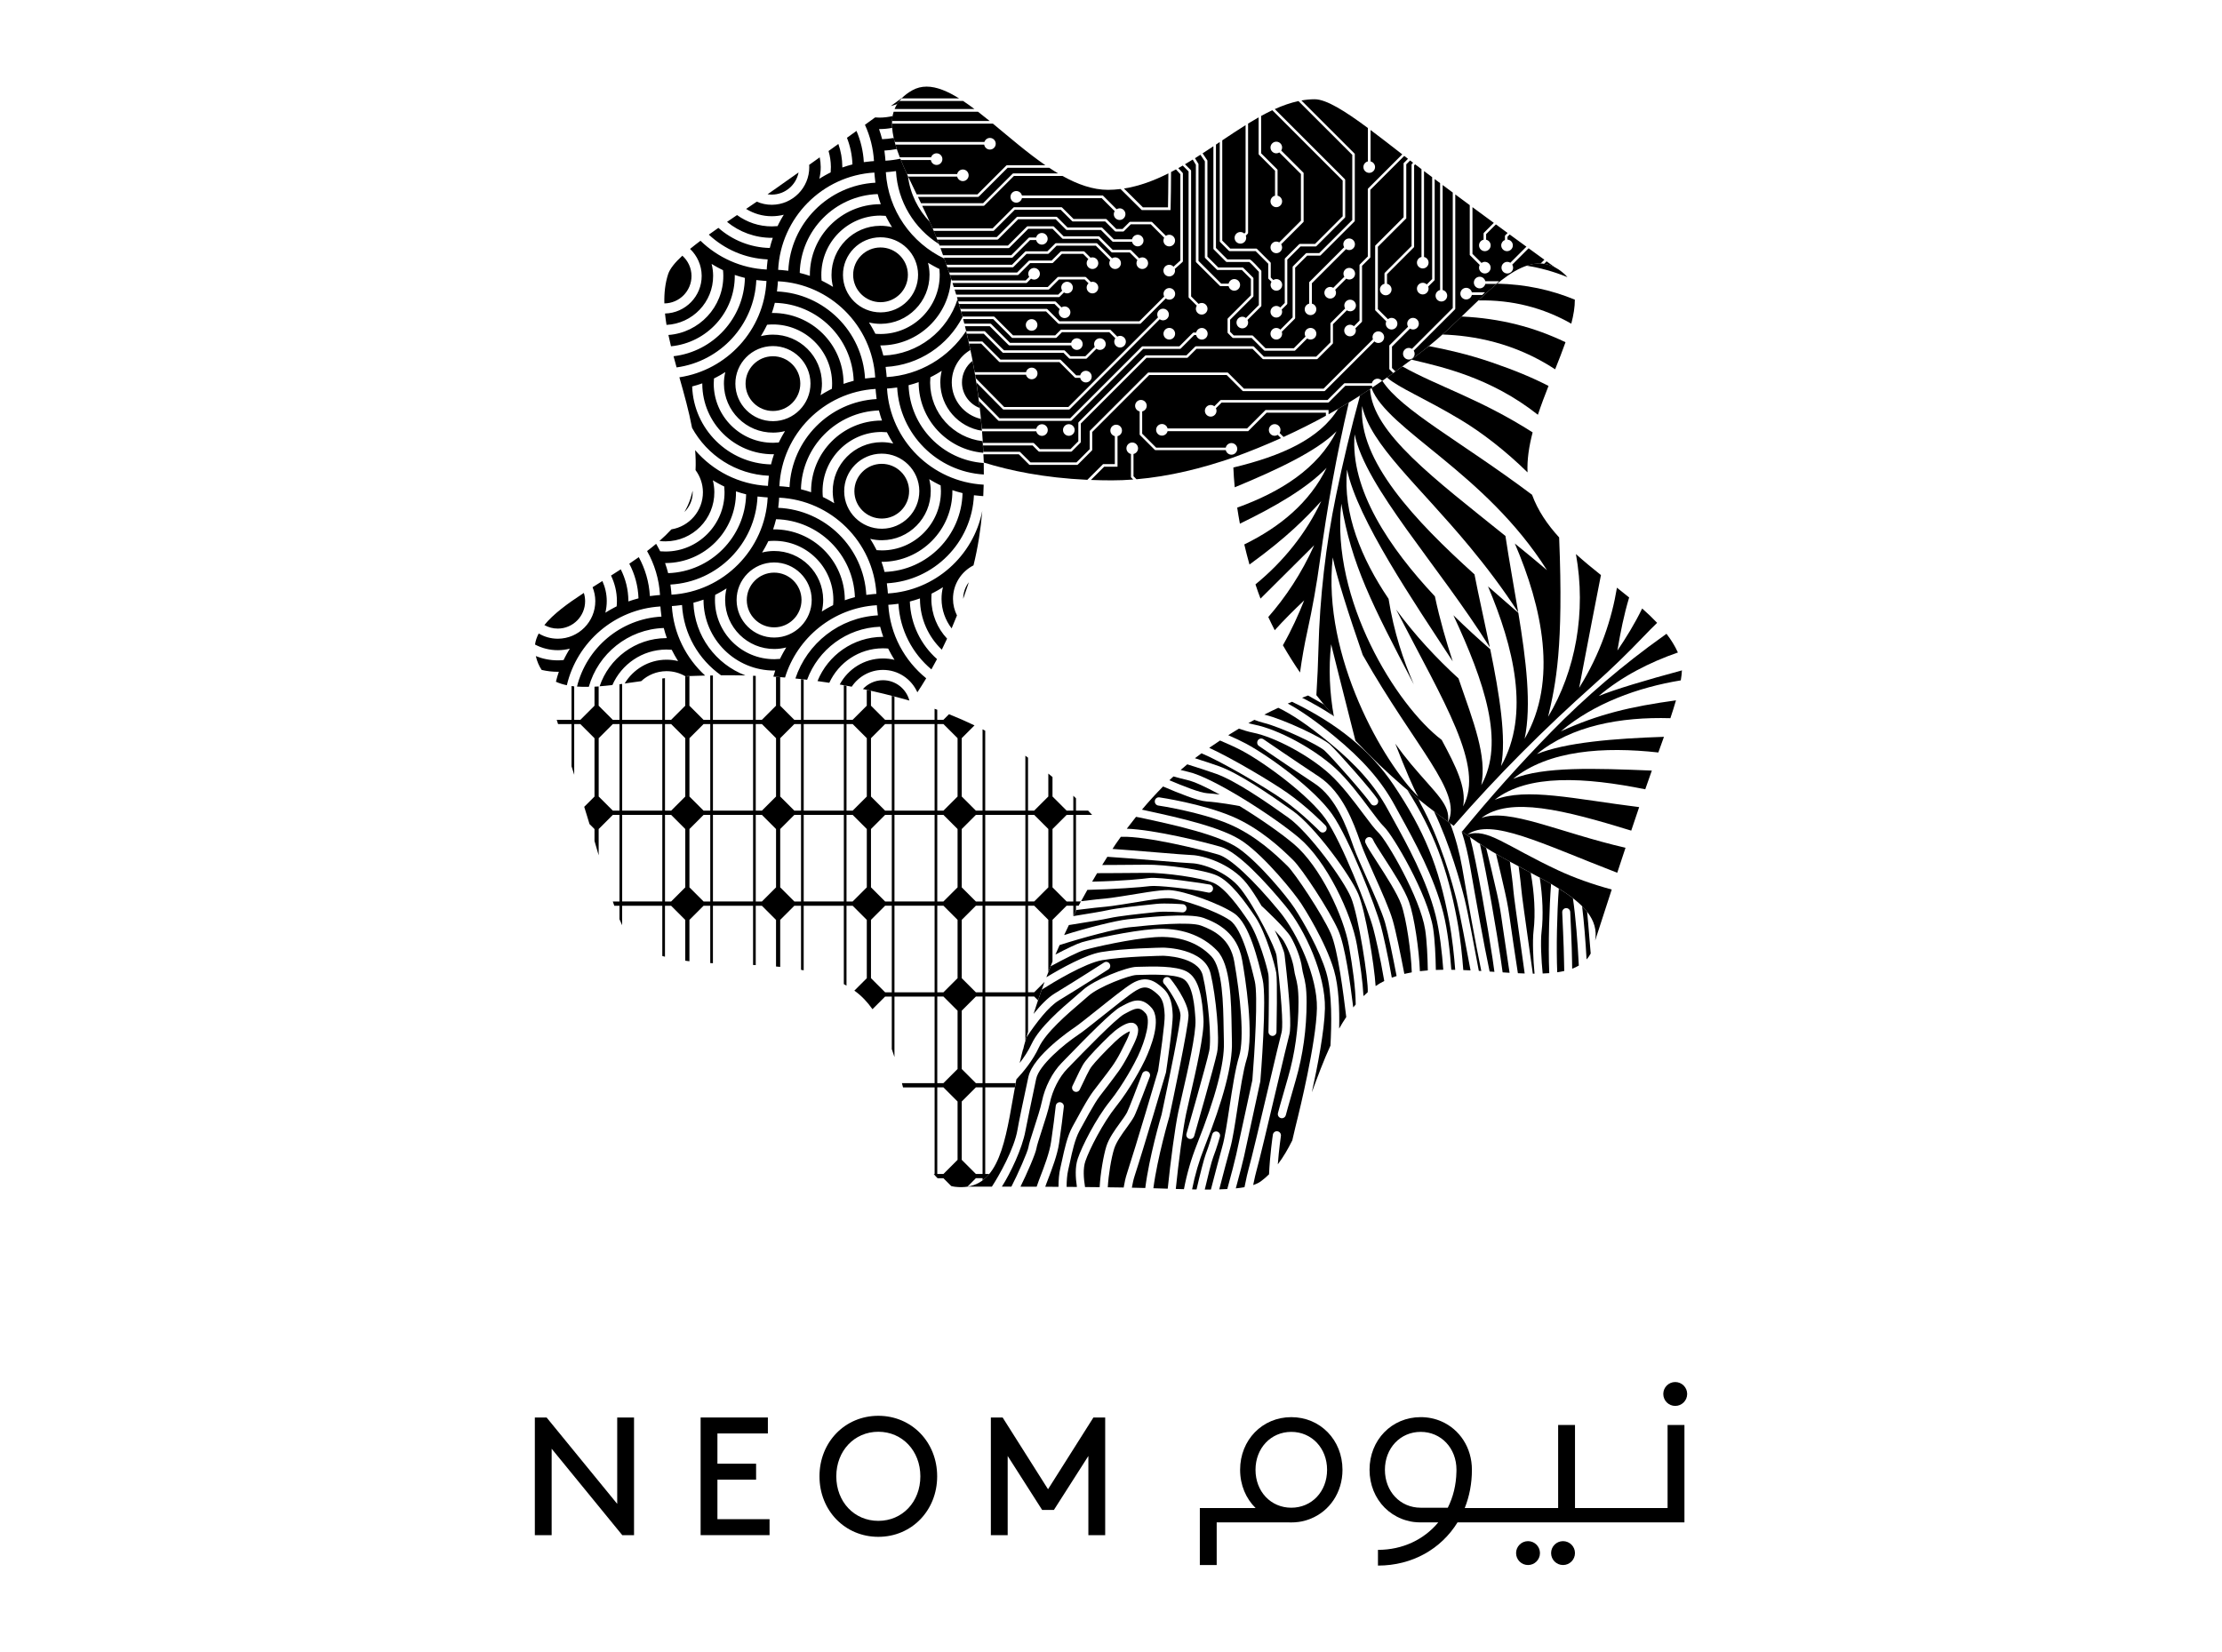 <?xml version="1.0" encoding="iso-8859-1"?>
<!-- Generator: Adobe Illustrator 29.5.1, SVG Export Plug-In . SVG Version: 9.03 Build 0)  -->
<svg version="1.1" xmlns="http://www.w3.org/2000/svg" xmlns:xlink="http://www.w3.org/1999/xlink" x="0px" y="0px"
	 width="235.631px" height="175.238px" viewBox="0 0 235.631 175.238" enable-background="new 0 0 235.631 175.238"
	 xml:space="preserve">
<g id="Layer_1">
</g>
<g id="Layer_2">
	<g>
		<g>
			<path d="M103.486,124.962h0.709v0.236c0.098-0.072,0.192-0.15,0.283-0.231v-0.003h0.004c0.152-0.138,0.297-0.287,0.432-0.451
				h-0.436v-9.184h3.142c0.027-0.15,0.054-0.3,0.082-0.45h-3.224v-9.184h4.257v4.713c0.092-0.318,0.186-0.641,0.283-0.967v-3.746
				h0.653l0.405,0.405c0.216-0.639,0.448-1.291,0.693-1.955l-1.099,1.099h-0.653v-9.184h0.653l1.499,1.499v5.532
				c0.143-0.366,0.29-0.736,0.443-1.109v-4.424l1.499-1.499h0.709v1.09c0.093-0.183,0.187-0.366,0.283-0.55v-0.538h0.282
				c0.079-0.15,0.158-0.3,0.239-0.451h-0.521v-9.183h1.708c-0.137-0.149-0.277-0.3-0.421-0.451h-1.287v-1.303
				c-0.095-0.092-0.186-0.183-0.283-0.275v1.578h-0.709l-1.499-1.499v-2.061c-0.145-0.123-0.294-0.246-0.443-0.369v2.431
				l-1.499,1.498h-0.653v-5.615c-0.094-0.069-0.187-0.14-0.283-0.209v5.824h-4.257v-8.476c-0.095-0.049-0.188-0.1-0.283-0.148v8.624
				h-0.709l-1.499-1.499v-6.186l1.356-1.356c-0.884-0.426-1.787-0.819-2.706-1.184l-0.592,0.592h-0.653v-1.067
				c-0.095-0.034-0.189-0.066-0.284-0.101v1.167h-4.257v-2.475c-0.096-0.025-0.188-0.047-0.283-0.071v2.548h-0.708l-1.499-1.499
				v-1.577c-0.148-0.033-0.296-0.066-0.443-0.098v1.675l-1.499,1.498h-0.653v-3.608c-0.096-0.017-0.188-0.033-0.284-0.05v3.659
				h-4.257v-4.282c-0.094-0.011-0.189-0.022-0.282-0.032v4.316h-0.709l-1.499-1.499V71.83c-0.147-0.011-0.297-0.024-0.443-0.034
				v3.053l-1.498,1.498h-0.654v-4.664c-0.095-0.004-0.189-0.007-0.283-0.01v4.675h-4.257v-4.706
				c-0.096,0.002-0.187,0.005-0.283,0.006v4.7h-0.709l-1.499-1.499v-3.127c-0.083,0.007-0.166,0.014-0.243,0.022
				c-0.005-0.007-0.009-0.01-0.014-0.017c-0.061,0.003-0.124,0.008-0.185,0.011v3.112l-1.498,1.498h-0.653v-4.421
				c-0.095,0.011-0.189,0.022-0.283,0.033v4.389h-4.257v-3.812c-0.095,0.012-0.189,0.025-0.284,0.037v3.775h-0.708l-1.499-1.499
				v-2.046c-0.149,0.011-0.296,0.019-0.441,0.027v2.019l-1.499,1.498h-0.653V72.8c-0.097-0.01-0.189-0.023-0.284-0.036v3.585h-1.572
				c0.047,0.149,0.096,0.298,0.145,0.45h1.428v4.477c0.095,0.298,0.189,0.598,0.284,0.899V76.8h0.653l1.499,1.499v6.186l-1.09,1.089
				c0.1,0.323,0.199,0.645,0.298,0.964c0.089,0.289,0.175,0.577,0.262,0.864l0.53,0.53v1.265c0.149,0.512,0.296,1.019,0.441,1.518
				v-2.784l1.499-1.499h0.708v9.184h-0.706c0.052,0.153,0.105,0.303,0.157,0.45h0.55v1.431c0.094,0.222,0.188,0.433,0.284,0.633
				v-2.063h4.257v5.328c0.094,0.027,0.188,0.051,0.283,0.076v-5.403h0.653l1.498,1.499v4.327c0.147,0.02,0.294,0.042,0.443,0.06
				v-4.387l1.499-1.499h0.709v6.078c0.094,0.006,0.188,0.011,0.283,0.016v-6.094h4.257v6.28c0.095,0.004,0.189,0.009,0.283,0.013
				v-6.293h0.654l1.498,1.499v4.943c0.148,0.013,0.296,0.026,0.443,0.041v-4.986l1.499-1.499h0.709v6.794
				c0.095,0.017,0.188,0.037,0.282,0.055v-6.849h4.257v8.312c0.096,0.052,0.189,0.109,0.284,0.163v-8.475h0.653l1.499,1.499v6.186
				l-1.321,1.321c0.027,0.019,0.055,0.036,0.083,0.055c0.703,0.511,1.309,1.161,1.84,1.912l1.34-1.34h0.708v5.568
				c0.098,0.28,0.191,0.563,0.283,0.849V105.7h4.257v9.184h-3.465c0.039,0.15,0.078,0.3,0.117,0.45h3.349v9.184h-0.094
				c0.132,0.163,0.268,0.314,0.412,0.451h0.619l0.826,0.826c0.134,0.034,0.27,0.062,0.412,0.079
				c0.479,0.056,0.912,0.046,1.311-0.014L103.486,124.962z M111.612,87.928l1.499-1.499h0.709v9.184h-0.709l-1.499-1.499V87.928z
				 M109.019,86.429h0.653l1.499,1.499v6.186l-1.499,1.498h-0.653V86.429z M104.479,86.429h4.257v9.182h-4.257V86.429z
				 M104.479,96.063h4.257v9.184h-4.257V96.063z M65.695,85.98h-0.708l-1.499-1.499v-6.186l1.499-1.499h0.708V85.98z M70.235,95.612
				h-4.257v-9.183h4.257V95.612z M70.235,85.979h-4.257v-9.184h4.257V85.979z M72.67,94.115l-1.498,1.498h-0.653V86.43h0.653
				l1.498,1.499V94.115z M72.67,84.481l-1.498,1.498h-0.653v-9.183h0.653l1.498,1.499V84.481z M75.32,95.613h-0.709l-1.499-1.499
				v-6.186l1.499-1.499h0.709V95.613z M75.32,85.98h-0.709l-1.499-1.499v-6.186l1.499-1.499h0.709V85.98z M79.86,95.612h-4.257
				v-9.183h4.257V95.612z M79.86,85.979h-4.257v-9.184h4.257V85.979z M82.295,94.115l-1.498,1.498h-0.654V86.43h0.654l1.498,1.499
				V94.115z M82.295,84.481l-1.498,1.498h-0.654v-9.183h0.654l1.498,1.499V84.481z M84.945,95.613h-0.709l-1.499-1.499v-6.186
				l1.499-1.499h0.709V95.613z M84.945,85.98h-0.709l-1.499-1.499v-6.186l1.499-1.499h0.709V85.98z M89.485,95.612h-4.257v-9.183
				h4.257V95.612z M89.485,85.979h-4.257v-9.184h4.257V85.979z M91.92,94.115l-1.499,1.498h-0.653V86.43h0.653l1.499,1.499V94.115z
				 M91.92,84.481l-1.499,1.498h-0.653v-9.183h0.653l1.499,1.499V84.481z M94.57,105.246h-0.708l-1.499-1.499v-6.186l1.499-1.499
				h0.708V105.246z M94.57,95.613h-0.708l-1.499-1.499v-6.186l1.499-1.499h0.708V95.613z M94.57,85.98h-0.708l-1.499-1.499v-6.186
				l1.499-1.499h0.708V85.98z M99.11,105.246h-4.257v-9.184h4.257V105.246z M99.11,95.612h-4.257v-9.183h4.257V95.612z
				 M99.11,85.979h-4.257v-9.184h4.257V85.979z M101.545,123.015l-1.499,1.499h-0.653v-9.184h0.653l1.499,1.499V123.015z
				 M101.545,113.381l-1.499,1.498h-0.653v-9.183h0.653l1.499,1.499V113.381z M101.545,103.748l-1.499,1.499h-0.653v-9.184h0.653
				l1.499,1.499V103.748z M101.545,94.115l-1.499,1.498h-0.653V86.43h0.653l1.499,1.499V94.115z M101.545,84.481l-1.499,1.498
				h-0.653v-9.183h0.653l1.499,1.499V84.481z M101.987,87.928l1.499-1.499h0.709v9.184h-0.709l-1.499-1.499V87.928z M101.987,97.561
				l1.499-1.499h0.709v9.184h-0.709l-1.499-1.499V97.561z M101.987,107.195l1.499-1.499h0.709v9.184h-0.709l-1.499-1.499V107.195z
				 M101.987,116.828l1.499-1.499h0.709v9.184h-0.709l-1.499-1.499V116.828z"/>
			<g>
				<path d="M122.951,84.571c0.18,0.027,4.485,0.669,7.659,2c3.031,1.272,5.34,3.506,6.324,4.46l0.184,0.179
					c0.94,0.901,3.866,5.353,4.792,7.444c0.727,1.642,1.265,5.546,1.594,8.195c0.085-0.106,0.173-0.209,0.261-0.312
					c-0.013-1.789-0.329-3.958-0.704-6.128c-0.566-3.282-3.098-8.55-5.826-10.863c-1.407-1.193-3.626-2.734-5.789-4.056
					c-0.426-0.079-2.184-0.396-3.497-0.487c-0.997-0.068-2.955-0.881-4.614-1.586c-0.777,0.784-1.522,1.607-2.239,2.458
					c0.026,0.005,0.052,0.009,0.078,0.015l0.632,0.139c3.124,0.682,7.844,1.712,10.025,3.241c2.399,1.68,5.425,5.443,6.17,6.59
					c0.262,0.401,2.57,4.001,3.459,7.038c0.521,1.777,0.594,4.163,0.55,6.195c0.237-0.422,0.487-0.831,0.752-1.227
					c-0.288-2.35-0.875-7.134-1.638-8.855c-0.913-2.06-3.823-6.424-4.598-7.166l-0.188-0.181c-0.95-0.92-3.178-3.077-6.058-4.284
					c-3.073-1.29-7.409-1.938-7.453-1.943c-0.235-0.035-0.399-0.258-0.364-0.496C122.495,84.703,122.709,84.536,122.951,84.571z"/>
				<path d="M140.645,103.145c-0.694-2.371-2.436-5.394-3.355-6.808c-0.782-1.203-3.747-4.819-5.944-6.357
					c-2.039-1.429-6.846-2.478-9.718-3.105l-0.634-0.139c-0.176-0.039-0.35-0.07-0.524-0.1c-0.333,0.415-0.659,0.834-0.979,1.26
					c2.923,0.095,8.302,1.43,9.95,1.917c1.846,0.548,4.753,3.708,6.865,6.265c2.121,2.564,4.27,7.341,4.196,10.894
					c-0.048,2.37-0.81,6.25-1.389,8.887c0.613-1.664,1.236-3.359,1.975-4.956C141.201,108.705,141.297,105.371,140.645,103.145z"/>
				<path d="M143.266,95.191c-0.809-1.914-4.468-6.92-6.649-8.474c-2.483-1.772-5.597-3.9-7.633-4.636
					c-0.746-0.27-1.897-0.642-3.081-1.014c-0.237,0.195-0.471,0.394-0.703,0.597c0.311,0.084,0.596,0.154,0.837,0.208
					c2.556,0.566,9.033,4.71,11.744,7.011c2.868,2.433,5.527,7.948,6.12,11.376c0.354,2.053,0.606,3.847,0.688,5.387
					c0.145-0.141,0.297-0.274,0.45-0.407C145.142,104.033,144.046,97.041,143.266,95.191z"/>
				<path d="M145.034,88.816c0.219-0.091,0.472,0.015,0.562,0.237c0.123,0.301,0.628,1.08,1.159,1.903
					c0.98,1.513,2.201,3.4,2.662,4.69c0.556,1.557,1.075,5.093,1.156,7.359c0.276-0.033,0.555-0.06,0.839-0.082
					c-0.023-1.419-0.101-3.152-0.279-4.309c-0.523-3.385-4.076-9.471-4.961-10.309c-0.385-0.366-0.918-1.077-1.591-1.975
					c-1.013-1.353-2.277-3.036-3.537-4.196c-2.148-1.974-5.829-3.964-8.206-4.434c-0.43-0.087-0.932-0.235-1.463-0.416
					c-0.37,0.221-0.747,0.452-1.126,0.692c0.71,0.311,1.362,0.616,1.887,0.897c2.534,1.365,7.24,4.81,9.118,7.469
					c1.811,2.563,4.605,9.742,5.183,11.877c0.214,0.788,0.72,2.949,1.155,5.473c0.166-0.062,0.338-0.118,0.51-0.172
					c-0.396-2.066-0.913-4.598-1.226-5.671c-0.333-1.142-1.183-3.046-1.936-4.724c-0.564-1.264-1.099-2.458-1.382-3.249
					l-0.116-0.329c-0.653-1.844-1.745-4.934-4.036-6.448c-2.531-1.672-5.867-3.956-5.9-3.977c-0.117-0.079-0.182-0.206-0.189-0.338
					c-0.004-0.089,0.02-0.181,0.072-0.262c0.132-0.199,0.397-0.25,0.592-0.117c0.032,0.023,3.366,2.302,5.888,3.97
					c2.531,1.672,3.683,4.933,4.371,6.88l0.117,0.326c0.271,0.761,0.799,1.938,1.356,3.187c0.8,1.788,1.627,3.637,1.976,4.835
					c0.321,1.096,0.839,3.633,1.234,5.689c0.258-0.06,0.52-0.115,0.788-0.161c-0.068-2.168-0.571-5.681-1.11-7.187
					c-0.429-1.194-1.667-3.11-2.573-4.511c-0.602-0.932-1.08-1.668-1.234-2.047C144.709,89.164,144.814,88.909,145.034,88.816z"/>
				<path d="M129.346,84.27c-1.442-0.791-2.714-1.38-3.491-1.553c-0.39-0.088-0.878-0.215-1.417-0.366
					c-0.144,0.134-0.287,0.269-0.43,0.404c1.424,0.6,3.21,1.321,4,1.376C128.432,84.159,128.896,84.21,129.346,84.27z"/>
				<path d="M145.618,98.447c-0.549-2.031-3.326-9.155-5.053-11.601c-1.736-2.457-6.311-5.853-8.825-7.207
					c-0.63-0.339-1.462-0.715-2.361-1.098c-0.378,0.25-0.761,0.506-1.147,0.776c2.381,1.084,6.547,3.559,8.265,4.76
					c2.129,1.487,3.991,3.405,4.069,3.487c0.164,0.17,0.161,0.443-0.006,0.611c-0.167,0.166-0.438,0.164-0.603-0.007
					c-0.019-0.019-1.884-1.941-3.943-3.38c-1.971-1.377-6.531-4.037-8.597-4.891c-0.028,0.02-0.055,0.039-0.084,0.059
					c-0.207,0.151-0.414,0.305-0.617,0.462c0.991,0.314,1.92,0.619,2.556,0.849c2.132,0.772,5.307,2.94,7.835,4.742
					c2.324,1.657,6.08,6.797,6.943,8.84c0.748,1.774,1.684,7.44,1.826,9.735c0.29-0.201,0.596-0.38,0.917-0.539
					C146.359,101.477,145.833,99.246,145.618,98.447z"/>
				<path d="M166.798,95.262c-0.454-0.348-0.956-0.686-1.494-1.019c-0.196,2.606-0.274,6.327-0.168,8.879
					c0.258-0.037,0.505-0.083,0.744-0.136c-0.013-0.365-0.022-0.883-0.023-1.06c-0.011-1.388-0.192-5.118-0.193-5.156
					c-0.011-0.238,0.169-0.442,0.404-0.454c0.233-0.011,0.435,0.173,0.446,0.411c0.008,0.154,0.183,3.786,0.193,5.19
					c0.002,0.121,0.007,0.525,0.014,0.827c0.254-0.094,0.486-0.208,0.704-0.334C167.305,99.958,167.091,97.257,166.798,95.262z"/>
				<path d="M152.229,97.046c-0.948-3.742-3.013-7.477-4.521-10.206c-0.2-0.363-0.39-0.705-0.565-1.029
					c-1.354-2.486-3.271-4.671-6.216-7.083c-2.177-1.784-3.923-2.971-5.372-3.658c-0.482,0.223-0.976,0.464-1.481,0.722
					c0.031,0.008,0.064,0.019,0.095,0.026c1.988,0.487,6.017,2.392,6.85,3.138c0.795,0.711,4.529,4.951,5.065,5.812
					c0.127,0.201,0.066,0.469-0.131,0.597c-0.199,0.126-0.463,0.067-0.588-0.135c-0.499-0.799-4.163-4.958-4.909-5.627
					c-0.672-0.601-4.552-2.471-6.485-2.944c-0.279-0.068-0.602-0.176-0.951-0.31c-0.209,0.114-0.42,0.228-0.632,0.349
					c0.218,0.061,0.429,0.116,0.619,0.153c2.547,0.505,6.33,2.545,8.614,4.645c1.319,1.213,2.608,2.932,3.642,4.314
					c0.624,0.83,1.161,1.55,1.495,1.865c0.959,0.911,4.661,7.191,5.22,10.806c0.182,1.189,0.263,2.95,0.287,4.393
					c0.261-0.01,0.523-0.016,0.788-0.02C152.925,101.088,152.672,98.782,152.229,97.046z"/>
				<path d="M159.355,98.275c-0.221-1.559-0.296-2.083-0.588-3.409c-0.41-1.852-0.97-4.142-1.168-4.935
					c-0.224-0.141-0.446-0.283-0.664-0.428c0.753,3.23,1.834,9.696,2.183,12.026c0.058,0.384,0.151,1.088,0.228,1.602
					c0.247,0.016,0.492,0.031,0.736,0.045C159.75,100.999,159.488,99.215,159.355,98.275z"/>
				<path d="M161.342,100.788c-0.441-3.127-0.82-5.829-0.861-6.393c-0.038-0.542-0.193-1.77-0.363-3.007
					c-0.495-0.27-0.989-0.544-1.475-0.827c0.262,1.073,0.656,2.716,0.965,4.113c0.3,1.357,0.376,1.892,0.601,3.475
					c0.137,0.963,0.404,2.801,0.754,5.072c0.243,0.011,0.484,0.02,0.721,0.028C161.578,102.484,161.431,101.422,161.342,100.788z"/>
				<path d="M168.535,99.353c-0.07-0.891-0.143-1.792-0.231-2.655c-0.159-0.201-0.339-0.396-0.532-0.59
					c0.205,1.668,0.37,3.749,0.475,5.651c0.17-0.186,0.315-0.395,0.438-0.627C168.631,100.543,168.582,99.944,168.535,99.353z"/>
				<path d="M164.472,93.942c0.005-0.063,0.005-0.129,0.007-0.194c-0.387-0.224-0.789-0.447-1.199-0.67
					c0.311,1.986,0.397,4.06,0.197,5.728c-0.128,1.066-0.03,3.004,0.115,4.446c0.238-0.008,0.472-0.021,0.699-0.038
					C164.161,100.197,164.314,95.93,164.472,93.942z"/>
				<path d="M162.629,98.702c0.214-1.781,0.081-4.042-0.307-6.137c-0.422-0.224-0.849-0.45-1.279-0.679
					c0.144,1.088,0.261,2.067,0.288,2.446c0.038,0.535,0.435,3.351,0.854,6.335c0.096,0.678,0.25,1.798,0.361,2.602
					c0.062,0,0.123-0.001,0.185-0.001C162.589,101.795,162.496,99.826,162.629,98.702z"/>
				<path d="M118.222,114.161l-0.236,0.318c-0.402,0.544-0.687,0.908-0.92,1.206c-0.711,0.905-0.925,1.178-2.596,4.257
					c-0.486,0.899-0.771,2.217-0.997,3.275c-0.069,0.318-0.134,0.615-0.197,0.878c-0.121,0.499-0.164,1.167-0.168,1.786
					c0.361,0.003,0.726,0.005,1.092,0.009c-0.148-0.988-0.212-2.11,0.096-3.013c0.44-1.298,1.902-4.202,3.395-6.064
					c1.447-1.802,2.665-4.121,2.979-4.791c0.807-1.722,1.405-3.881,0.818-4.554c-0.643-0.739-1.066-0.555-2.044-0.03
					c-0.073,0.039-0.15,0.082-0.227,0.122c-0.874,0.462-4.508,4.214-5.702,5.449l-0.333,0.342c-0.865,0.89-1.578,2.293-1.858,3.661
					c-0.155,0.747-0.531,1.91-0.864,2.937c-0.253,0.777-0.511,1.58-0.548,1.836c-0.077,0.54-1.003,2.684-1.697,4.076
					c0.552,0.001,1.126,0.003,1.716,0.006c0.072-0.216,0.148-0.435,0.228-0.648l0.135-0.352c0.449-1.167,1.007-2.618,1.167-3.763
					l0.075-0.534c0.153-1.087,0.285-2.024,0.421-3.277c0.026-0.24,0.24-0.416,0.475-0.388c0.236,0.027,0.408,0.245,0.381,0.482
					c-0.138,1.267-0.271,2.214-0.424,3.306l-0.075,0.533c-0.175,1.246-0.753,2.749-1.216,3.958l-0.134,0.349
					c-0.042,0.111-0.078,0.224-0.118,0.337c0.459,0.002,0.927,0.005,1.4,0.008c0.005-0.68,0.056-1.415,0.196-1.989
					c0.062-0.258,0.125-0.548,0.191-0.857c0.24-1.114,0.539-2.499,1.087-3.509c1.704-3.144,1.949-3.456,2.674-4.381
					c0.231-0.294,0.51-0.651,0.906-1.183l0.242-0.324c0.566-0.757,0.976-1.304,1.919-3.275c0.255-0.528,0.336-0.824,0.361-0.979
					c-0.184,0.062-0.535,0.235-1.064,0.65c-0.449,0.354-1.96,1.869-2.605,2.613c-0.576,0.666-0.591,0.698-1.406,2.412l-0.243,0.506
					c-0.103,0.218-0.362,0.308-0.576,0.203c-0.214-0.105-0.303-0.365-0.2-0.585l0.241-0.504c0.831-1.749,0.881-1.855,1.535-2.61
					c0.683-0.788,2.236-2.343,2.723-2.728c1.565-1.227,2.044-0.831,2.201-0.702c0.516,0.424,0.192,1.302-0.192,2.105
					C119.251,112.789,118.798,113.394,118.222,114.161z"/>
				<path d="M129.634,121.558c0.249-0.873,0.488-2.448,0.742-4.114c0.308-2.016,0.626-4.102,1.019-5.382
					c0.597-1.936,0.126-6.483-0.512-10.092c-0.421-2.382-2.111-3.284-3.535-3.804c-1.165-0.425-5.179-0.082-7.658,0.191
					c-1.315,0.144-4.905,1.093-7.326,1.878c-0.15,0.338-0.299,0.675-0.44,1.007c1.19-0.625,2.316-1.165,2.809-1.307
					c1.127-0.324,5.062-1.213,7.668-1.397c2.705-0.19,5.072,0.623,6.667,2.289c1.433,1.496,1.495,5.304,1.545,8.361
					c0.008,0.474,0.016,0.924,0.027,1.34c0.069,2.355-0.91,6.105-2.912,11.144c-0.584,1.473-1.014,2.957-1.313,4.476
					c0.158,0.003,0.315,0.006,0.471,0.008c0.352-1.524,0.797-3.29,0.984-3.768c0.365-0.937,0.675-2.057,0.68-2.069
					c0.062-0.229,0.298-0.363,0.524-0.299c0.226,0.063,0.358,0.303,0.296,0.532c-0.013,0.047-0.325,1.173-0.707,2.154
					c-0.189,0.48-0.58,2.059-0.903,3.458c0.22,0.001,0.437,0,0.65-0.001C128.896,124.295,129.38,122.447,129.634,121.558z"/>
				<path d="M107.905,119.798c0.032-0.305,0.762-3.81,1.149-5.578c0.501-2.285,4.658-5.081,4.834-5.2
					c0.452-0.301,1.436-1.09,2.481-1.923c1.435-1.147,2.921-2.332,3.646-2.773c1.523-0.922,2.468-0.268,3.308,0.484
					c0.865,0.774,0.985,1.819,1.034,2.823c0.049,1.037-0.677,5.884-0.708,6.089l-0.013,0.058c-0.023,0.078-2.307,7.855-3.312,10.932
					c-0.129,0.395-0.22,0.822-0.296,1.257c0.476,0.01,0.951,0.022,1.422,0.035c0.417-3.301,1.626-7.438,1.733-7.802
					c0.813-3.788,2.013-9.701,2.002-10.513c0-0.012,0-0.025-0.001-0.038c-0.048-0.993-1.435-3.003-1.714-3.274
					c-0.173-0.16-0.185-0.433-0.028-0.61c0.159-0.176,0.428-0.189,0.602-0.029c0.218,0.201,1.98,2.52,1.994,3.941
					c0.014,1.172-1.817,9.747-2.026,10.722l-0.008,0.033c-0.016,0.054-1.263,4.3-1.695,7.595c0.514,0.016,1.022,0.032,1.522,0.048
					c0.294-2.861,0.769-6.49,1.125-8.166c0.102-0.48,0.246-1.101,0.41-1.817c0.591-2.567,1.48-6.434,1.407-7.926
					c-0.001-0.015-0.001-0.029-0.002-0.043c-0.077-1.216-0.237-3.745-1.335-4.325c-0.959-0.509-3.451-0.431-4.515-0.399
					c-0.155,0.005-0.29,0.009-0.394,0.011c-0.766,0.013-4.025,1.239-5.123,2.235c-0.21,0.191-0.486,0.428-0.806,0.699
					c-1.377,1.179-3.683,3.15-4.424,4.734c-0.668,1.432-1.648,2.606-2.395,3.402c-1.022,5.415-1.454,10.837-5.209,11.378
					c0.663-0.001,1.556-0.003,2.614-0.003C105.929,124.724,107.568,121.839,107.905,119.798z"/>
				<path d="M120.273,118.405c-0.201,0.374-0.5,0.787-0.815,1.223c-0.506,0.696-1.078,1.486-1.309,2.217
					c-0.304,0.959-0.602,2.757-0.674,4.082c0.564,0.007,1.127,0.016,1.683,0.024c0.085-0.52,0.199-1.029,0.357-1.511
					c0.971-2.97,3.143-10.356,3.297-10.878c0.209-1.402,0.734-5.104,0.695-5.888c-0.051-1.051-0.184-1.716-0.747-2.219
					c-0.841-0.752-1.347-0.972-2.307-0.39c-0.68,0.412-2.208,1.634-3.556,2.712c-1.106,0.881-2.059,1.644-2.542,1.965
					c-1.562,1.042-4.156,3.231-4.471,4.665c-0.386,1.762-1.131,5.461-1.135,5.498l-0.006,0.032c-0.353,1.91-1.585,4.481-2.499,5.92
					c0.325,0,0.661,0.001,1.008,0.001c0.66-1.259,1.747-3.74,1.811-4.198c0.046-0.313,0.251-0.958,0.584-1.982
					c0.325-1.004,0.694-2.143,0.838-2.842c0.319-1.546,1.099-3.075,2.088-4.09l0.331-0.342c2.433-2.514,5.04-5.147,5.915-5.609
					c0.075-0.04,0.149-0.079,0.221-0.118c0.923-0.497,1.967-1.06,3.082,0.219c1.107,1.27-0.112,4.268-0.686,5.496
					c-0.348,0.746-1.583,3.091-3.087,4.968c-1.378,1.718-2.823,4.536-3.252,5.8c-0.264,0.777-0.183,1.819-0.035,2.74
					c0.515,0.005,1.032,0.01,1.55,0.016c0.078-1.471,0.414-3.392,0.713-4.339c0.275-0.865,0.892-1.716,1.436-2.467
					c0.299-0.413,0.581-0.799,0.754-1.122c0.17-0.319,1.059-2.628,1.612-4.104c0.085-0.224,0.333-0.338,0.555-0.254
					c0.222,0.086,0.336,0.339,0.25,0.564C121.79,114.576,120.527,117.933,120.273,118.405z"/>
				<path d="M158.276,101.66c-0.443-2.961-1.698-10.345-2.394-12.867c-0.292-0.199-0.588-0.403-0.885-0.611
					c0.401,1.214,0.702,2.566,0.893,3.668c0.645,3.711,1.436,8.161,2.077,11.193c0.096,0.006,0.191,0.012,0.287,0.019
					c0.074,0.005,0.148,0.01,0.222,0.015C158.406,102.604,158.323,101.971,158.276,101.66z"/>
				<path d="M134.981,120.352c0.035-0.238,0.25-0.403,0.49-0.364c0.235,0.035,0.398,0.258,0.362,0.496
					c-0.003,0.025-0.201,1.374-0.329,3.01c0.576-0.756,1.078-1.615,1.537-2.544c0.222-0.986,0.431-1.828,0.574-2.403l0.024-0.099
					c0.078-0.317,1.937-7.822,2.013-11.494c0.068-3.304-2.02-7.932-3.998-10.322c-2.836-3.431-5.189-5.615-6.452-5.99
					c-1.721-0.509-7.578-1.964-10.224-1.889c-0.037,0.001-0.082,0.002-0.121,0.003c-0.181,0.253-0.361,0.506-0.538,0.761
					c-0.119,0.176-0.228,0.349-0.344,0.524c1.242,0.083,3.002,0.228,4.632,0.363c1.713,0.142,3.331,0.275,3.779,0.288
					c1.104,0.031,4.103,0.837,5.833,3.031c0.479,0.606,1.033,1.459,1.572,2.378c0.009,0.007,0.022,0.01,0.032,0.019
					c0.258,0.238,2.531,2.353,3.059,3.262c0.492,0.845,1.051,2.194,1.194,3.295c0.037,0.284,0.095,0.507,0.16,0.767
					c0.151,0.59,0.322,1.26,0.322,2.836c0.001,2.856-0.387,5.637-1.149,8.267c-0.873,3-1.052,3.719-1.054,3.726
					c-0.048,0.199-0.224,0.33-0.417,0.33c-0.034,0-0.071-0.003-0.106-0.014c-0.231-0.058-0.37-0.296-0.313-0.529
					c0.007-0.029,0.181-0.728,1.063-3.76c0.741-2.551,1.117-5.248,1.117-8.02c-0.002-1.466-0.156-2.078-0.295-2.618
					c-0.071-0.275-0.138-0.534-0.18-0.871c-0.11-0.836-0.553-2.055-1.083-2.965c-0.153-0.263-0.523-0.69-0.959-1.149
					c0.577,1.169,0.993,2.172,1.04,2.596l0.032,0.272c0.543,4.698,0.696,7.38,0.47,8.201c-0.14,0.508-0.723,2.981-1.343,5.598
					c-0.888,3.76-1.896,8.019-2.14,8.828c-0.072,0.238-0.196,0.784-0.348,1.517c0.319-0.105,0.588-0.23,0.796-0.381
					c0.313-0.227,0.605-0.482,0.884-0.756C134.67,122.454,134.962,120.477,134.981,120.352z"/>
				<path d="M153.669,97.667c-1.093-5.8-2.64-9.581-5.911-14.445c-2.425-3.603-5.944-6.48-10.748-8.791
					c-0.148,0.061-0.298,0.126-0.448,0.191c1.382,0.744,2.983,1.864,4.902,3.435c3.034,2.485,5.016,4.749,6.426,7.338
					c0.174,0.322,0.363,0.663,0.562,1.024c1.53,2.769,3.627,6.562,4.603,10.413c0.46,1.814,0.721,4.195,0.85,6.024
					c0.137,0.002,0.275,0.005,0.413,0.008C154.205,101.408,154.015,99.506,153.669,97.667z"/>
				<path d="M154.49,95.575c-0.451-1.829-1.725-6.496-3.837-10.31c-0.054-0.098-0.148-0.319-0.229-0.505
					c-0.391-0.317-0.786-0.642-1.183-0.979c2.785,4.392,4.251,8.351,5.264,13.725c0.363,1.921,0.553,3.876,0.67,5.382
					c0.256,0.01,0.511,0.021,0.768,0.033C155.457,100.366,154.867,97.104,154.49,95.575z"/>
				<path d="M141.387,75.916c-0.328-0.386-0.657-0.783-0.987-1.187c-0.591-0.335-1.154-0.656-1.687-0.962
					c-0.208,0.075-0.42,0.154-0.634,0.235C139.253,74.598,140.355,75.237,141.387,75.916z"/>
				<path d="M155.052,91.999c-0.263-1.508-0.719-3.228-1.274-4.681c-0.561-0.404-1.131-0.826-1.711-1.268
					c1.704,3.561,2.848,7.687,3.249,9.316c0.391,1.59,1.007,4.988,1.504,7.603c0.088,0.005,0.175,0.01,0.263,0.016
					C156.452,99.965,155.681,95.619,155.052,91.999z"/>
				<path d="M135.901,109.514c0.109-0.395,0.189-1.942-0.497-7.868l-0.033-0.274c-0.082-0.747-2.214-5.077-3.816-7.11
					c-1.46-1.849-4.102-2.676-5.192-2.706c-0.471-0.014-2.026-0.141-3.826-0.29c-1.781-0.147-3.879-0.32-5.107-0.393
					c-0.188,0.293-0.368,0.582-0.548,0.871c0.475-0.003,0.954-0.005,1.423-0.007c1.315-0.006,2.559-0.011,3.22-0.024
					c1.981-0.038,6.137,0.527,7.512,1.138c1.43,0.633,2.933,2.687,4.084,4.402c1.126,1.68,2.087,5.13,2.224,5.945
					c0.124,0.734,0.031,5.688,0.02,6.251c-0.004,0.237-0.198,0.427-0.434,0.424c-0.235-0.006-0.424-0.204-0.418-0.441
					c0.042-2.176,0.075-5.595-0.007-6.088c-0.114-0.681-1.032-4.027-2.089-5.604c-1.002-1.494-2.478-3.545-3.721-4.096
					c-1.257-0.557-5.273-1.103-7.154-1.066c-0.667,0.013-1.914,0.02-3.234,0.024c-0.633,0.002-1.304,0.006-1.964,0.009
					c-0.183,0.303-0.353,0.6-0.528,0.899c3.329-0.069,5.371-0.294,6.04-0.384c1.06-0.142,5.901,0.579,6.443,0.696
					c0.231,0.049,0.377,0.279,0.328,0.511c-0.048,0.234-0.276,0.382-0.506,0.333c-1.993-0.431-5.465-0.777-6.152-0.684
					c-0.919,0.124-3.921,0.342-6.659,0.401c-0.228,0.403-0.454,0.806-0.668,1.203c1.235-0.151,2.279-0.27,2.58-0.285
					c0.225-0.01,0.909-0.113,1.7-0.233c1.697-0.258,4.021-0.71,5.068-0.663c1.659,0.075,5.46,1.484,6.917,2.491
					c1.594,1.1,2.518,4.997,2.987,6.982c0.476,2.01-0.211,10.431-0.241,10.789l-0.008,0.056c0,0-1.441,6.646-1.72,7.929
					c-0.116,0.529-0.467,1.901-0.875,3.391c0.329-0.033,0.637-0.074,0.922-0.125c0.197-0.965,0.36-1.69,0.453-1.994
					c0.236-0.784,1.285-5.215,2.127-8.775C135.198,112.406,135.756,110.038,135.901,109.514z"/>
				<path d="M131.218,117.576c-0.258,1.694-0.502,3.294-0.767,4.222c-0.24,0.845-0.692,2.572-1.157,4.349
					c0.295-0.008,0.58-0.02,0.853-0.035c0.427-1.548,0.811-3.033,0.945-3.647c0.268-1.234,1.611-7.43,1.713-7.9
					c0.245-2.989,0.614-8.988,0.26-10.486c-0.411-1.739-1.316-5.557-2.637-6.469c-1.431-0.987-5.101-2.28-6.476-2.342
					c-0.965-0.044-3.336,0.417-4.903,0.654c-0.881,0.135-1.517,0.23-1.785,0.245c-0.316,0.015-1.637,0.168-3.109,0.35
					c-0.113,0.216-0.227,0.434-0.336,0.648c1.497-0.24,3.073-0.497,3.644-0.628c1-0.229,3.366-0.479,4.637-0.612l0.482-0.052
					c1.005-0.11,2.779,0.028,2.854,0.033c0.234,0.02,0.408,0.226,0.39,0.465c-0.018,0.238-0.222,0.417-0.456,0.397
					c-0.018-0.002-1.772-0.136-2.698-0.036l-0.485,0.052c-1.253,0.132-3.586,0.377-4.537,0.597c-0.653,0.15-2.413,0.431-4.116,0.704
					c-0.063,0.01-0.124,0.02-0.186,0.03c-0.173,0.356-0.34,0.709-0.502,1.06c2.378-0.754,5.461-1.532,6.752-1.673
					c1.716-0.188,6.501-0.707,8.037-0.145c1.513,0.551,3.583,1.617,4.086,4.464c0.319,1.801,1.295,7.879,0.486,10.501
					C131.833,113.538,131.52,115.591,131.218,117.576z"/>
				<path d="M109.403,110.71c0.821-1.755,3.122-3.722,4.646-5.025c0.314-0.269,0.586-0.5,0.787-0.682
					c1.217-1.105,4.648-2.438,5.675-2.456c0.102-0.001,0.232-0.005,0.385-0.01c1.319-0.039,3.776-0.115,4.935,0.496
					c1.405,0.744,1.66,2.99,1.791,5.034c0.102,1.593-0.783,5.422-1.426,8.223c-0.164,0.714-0.306,1.331-0.407,1.803
					c-0.35,1.643-0.816,5.19-1.104,8.01c0.292,0.009,0.581,0.017,0.865,0.024c0.308-1.624,0.765-3.207,1.389-4.777
					c1.957-4.93,2.915-8.563,2.849-10.797c-0.012-0.418-0.02-0.873-0.027-1.351c-0.045-2.753-0.107-6.523-1.304-7.774
					c-1.437-1.501-3.51-2.204-5.997-2.028c-2.543,0.178-6.391,1.049-7.495,1.365c-0.571,0.165-2.124,0.943-3.556,1.726
					c-0.156,0.39-0.305,0.776-0.45,1.158c1.582-0.955,4.16-2.389,5.805-2.669c2.4-0.408,6.384-0.47,6.562-0.473
					c0.179,0.002,4.407,0.06,5.05,2.753c0.569,2.386,1.003,6.89,0.683,8.404c-0.299,1.427-2.337,8.528-2.423,8.828
					c-0.066,0.23-0.302,0.361-0.528,0.295c-0.225-0.066-0.356-0.306-0.291-0.535c0.021-0.073,2.115-7.372,2.409-8.769
					c0.271-1.284-0.092-5.557-0.68-8.021c-0.485-2.037-4.19-2.09-4.218-2.091c-0.041,0.001-4.088,0.063-6.425,0.462
					c-1.866,0.317-5.237,2.374-6.43,3.129c-0.315,0.88-0.603,1.739-0.869,2.574c0.742-0.924,1.512-1.725,2.244-2.169
					c2.399-1.456,5.206-3.264,5.232-3.282c0.2-0.128,0.462-0.069,0.589,0.133c0.126,0.201,0.067,0.469-0.131,0.597
					c-0.028,0.018-2.844,1.831-5.253,3.294c-1.105,0.67-2.366,2.323-3.438,3.915c-0.084,0.287-0.167,0.574-0.247,0.855
					c-0.032,0.139-0.065,0.28-0.093,0.411c-0.008,0.001-0.013,0.005-0.022,0.008c-0.129,0.475-0.244,0.958-0.353,1.445
					C108.592,112.149,109.048,111.469,109.403,110.71z"/>
			</g>
			<g>
				<path d="M90.602,52.113c0.009,1.601,1.318,2.895,2.918,2.886c1.6-0.009,2.895-1.318,2.886-2.917
					c-0.008-1.602-1.318-2.895-2.919-2.887C91.887,49.204,90.594,50.513,90.602,52.113z"/>
				<path d="M93.618,72.145c-0.835,0.005-1.585,0.365-2.111,0.935c1.577,0.332,3.219,0.736,4.929,1.223
					C96.104,73.055,94.966,72.137,93.618,72.145z"/>
				<path d="M81.981,43.59c1.601-0.008,2.894-1.319,2.886-2.919c-0.009-1.599-1.318-2.894-2.918-2.886
					c-1.601,0.009-2.896,1.318-2.886,2.919C79.072,42.304,80.381,43.599,81.981,43.59z"/>
				<path d="M98.765,63.543c-0.001-0.195,0.009-0.39,0.025-0.583c0.062-0.032,0.127-0.064,0.191-0.098
					c0.02-0.009,0.038-0.019,0.058-0.028c0.132-0.07,0.264-0.142,0.393-0.215c0.068-0.039,0.137-0.078,0.205-0.12
					c0.046-0.027,0.091-0.054,0.138-0.084c0.072-0.045,0.146-0.089,0.217-0.136v0.004c-0.098,0.4-0.15,0.82-0.147,1.251
					c0.007,1.171,0.408,2.247,1.069,3.113c0.191-0.444,0.38-0.903,0.566-1.373c-0.263-0.527-0.417-1.118-0.42-1.746
					c-0.009-1.553,0.878-2.903,2.174-3.566c0.464-1.873,0.765-3.809,0.931-5.771c-0.938,4.78-5.021,8.453-10.01,8.752
					c-0.007-0.126-0.019-0.251-0.03-0.375c-0.02-0.235-0.047-0.469-0.082-0.701c5.008-0.275,9.018-4.329,9.236-9.34
					c0.247,0.034,0.497,0.058,0.748,0.076c0.08,0.006,0.161,0.011,0.242,0.016c0.02-0.404,0.036-0.809,0.045-1.213
					c-5.495-0.299-9.923-4.699-10.251-10.196c0.139-0.009,0.278-0.021,0.417-0.034c0.221-0.021,0.442-0.046,0.659-0.077
					c0.272,4.958,4.247,8.934,9.19,9.227c0.001-0.406-0.002-0.813-0.01-1.218c-4.348-0.3-7.819-3.854-7.972-8.25
					c0.365-0.093,0.722-0.203,1.075-0.328v0.001c0,0.023-0.003,0.046-0.003,0.07c0.024,3.9,3.039,7.096,6.852,7.421
					c-0.02-0.415-0.04-0.827-0.066-1.231c-3.114-0.351-5.552-2.987-5.571-6.197c0-0.195,0.01-0.39,0.026-0.583
					c0.063-0.032,0.128-0.065,0.191-0.098c0.019-0.008,0.038-0.019,0.057-0.028c0.134-0.07,0.266-0.142,0.395-0.215
					c0.068-0.039,0.136-0.078,0.204-0.121c0.046-0.026,0.091-0.053,0.137-0.084c0.074-0.044,0.146-0.088,0.218-0.135v0.004
					c-0.099,0.4-0.15,0.82-0.147,1.251c0.015,2.588,1.93,4.722,4.411,5.102c-0.034-0.425-0.072-0.841-0.113-1.255
					c-1.755-0.408-3.073-1.975-3.084-3.853c-0.008-1.471,0.789-2.761,1.974-3.457c-0.144-0.689-0.298-1.355-0.456-2.009
					c-1.832,2.777-4.901,4.671-8.422,4.881c-0.008-0.127-0.02-0.251-0.031-0.375c-0.02-0.235-0.046-0.469-0.08-0.701
					c3.557-0.194,6.608-2.296,8.156-5.292c-0.172-0.645-0.347-1.278-0.528-1.89c-1.071,3.371-4.173,5.847-7.87,5.975
					c-0.092-0.364-0.202-0.722-0.327-1.075c0.024,0.001,0.046,0.002,0.07,0.002c3.987-0.022,7.239-3.172,7.44-7.105
					c-0.237-0.725-0.478-1.426-0.719-2.107c-3.484-1.656-5.958-5.11-6.201-9.165c0.141-0.009,0.278-0.021,0.417-0.034
					c0.22-0.021,0.443-0.047,0.66-0.079v0.002c0.179,3.26,1.96,6.097,4.563,7.74c-0.038-0.091-0.075-0.18-0.113-0.263
					c0.004-0.006,0.007-0.013,0.011-0.019c-0.264-0.692-0.559-1.384-0.871-2.071c-1.244-1.296-2.086-2.98-2.321-4.854
					c-0.294-0.632-0.567-1.251-0.805-1.849c-0.515,0.108-1.042,0.181-1.582,0.212c-0.007-0.126-0.018-0.252-0.029-0.375
					c-0.02-0.235-0.046-0.47-0.081-0.701c0.448-0.024,0.887-0.08,1.317-0.164c-0.133-0.402-0.243-0.795-0.328-1.175
					c-0.401,0.072-0.812,0.118-1.231,0.132c-0.094-0.364-0.203-0.722-0.327-1.075c0.023,0.001,0.046,0.002,0.07,0.002
					c0.452-0.002,0.894-0.047,1.323-0.127c-0.034-0.439-0.019-0.857,0.051-1.254c-0.445,0.104-0.907,0.163-1.381,0.166
					c-0.162,0.002-0.321-0.009-0.479-0.021c-0.344,0.25-0.703,0.51-1.078,0.781c0.541,1.184,0.877,2.483,0.959,3.85
					c-0.112,0.007-0.22,0.017-0.33,0.026c-0.252,0.022-0.499,0.049-0.747,0.086c0,0,0-0.001-0.002-0.001
					c-0.064-1.171-0.337-2.285-0.778-3.311c-0.329,0.237-0.667,0.481-1.011,0.729c0.345,0.879,0.549,1.83,0.584,2.823
					c-0.365,0.094-0.722,0.203-1.075,0.328v-0.001c0-0.023,0.002-0.046,0.001-0.069c-0.005-0.85-0.154-1.666-0.421-2.427
					c-0.342,0.246-0.689,0.495-1.04,0.748c0.154,0.537,0.243,1.101,0.248,1.686c0,0.195-0.01,0.39-0.025,0.583
					c-0.06,0.029-0.118,0.059-0.177,0.09c-0.027,0.014-0.053,0.027-0.08,0.04c-0.127,0.066-0.254,0.135-0.377,0.206
					c-0.076,0.043-0.152,0.087-0.228,0.133c-0.034,0.02-0.069,0.041-0.104,0.062c-0.078,0.048-0.158,0.097-0.236,0.146v-0.003
					c0.099-0.401,0.151-0.82,0.148-1.251c-0.002-0.349-0.04-0.689-0.108-1.019c-0.37,0.265-0.745,0.531-1.12,0.799
					c0.005,0.075,0.012,0.15,0.013,0.226c0.013,2.196-1.765,3.993-3.959,4.006c-0.572,0.003-1.114-0.117-1.607-0.332
					c-0.38,0.26-0.759,0.517-1.132,0.771c0.8,0.493,1.739,0.78,2.745,0.774c0.433-0.003,0.851-0.057,1.251-0.159
					c0.002-0.001,0.003-0.001,0.003-0.003c-0.047,0.079-0.095,0.158-0.142,0.235c-0.021,0.037-0.043,0.074-0.065,0.112
					c-0.042,0.074-0.086,0.149-0.128,0.224c-0.07,0.127-0.137,0.255-0.203,0.383c-0.012,0.026-0.024,0.051-0.035,0.076
					c-0.031,0.059-0.061,0.12-0.09,0.181c-0.193,0.018-0.387,0.029-0.584,0.031c-1.387,0.007-2.668-0.444-3.713-1.202
					c-0.359,0.245-0.713,0.486-1.06,0.723c1.303,1.067,2.969,1.702,4.78,1.692c0.024,0,0.046-0.001,0.07-0.001h0.001
					c-0.122,0.351-0.228,0.71-0.317,1.077c-2.084-0.048-3.988-0.846-5.451-2.133c-0.349,0.243-0.689,0.484-1.015,0.719
					c1.652,1.541,3.834,2.521,6.238,2.625h0.002c-0.032,0.233-0.055,0.469-0.074,0.708c-0.008,0.123-0.02,0.245-0.025,0.367
					c-2.722-0.131-5.184-1.271-7.024-3.052c-0.394,0.297-0.764,0.585-1.105,0.865c0.752,0.72,1.224,1.73,1.231,2.85
					c0.013,2.171-1.727,3.95-3.889,4.002c0.039,0.397,0.092,0.799,0.159,1.206c2.761-0.135,4.96-2.423,4.944-5.214
					c-0.002-0.433-0.058-0.85-0.162-1.252c0.079,0.05,0.16,0.097,0.239,0.142c0.034,0.02,0.068,0.041,0.104,0.061
					c0.076,0.045,0.152,0.089,0.229,0.131c0.125,0.069,0.251,0.136,0.378,0.2c0.029,0.014,0.055,0.028,0.083,0.041
					c0.06,0.03,0.118,0.06,0.178,0.089c0.02,0.191,0.03,0.385,0.031,0.582c0.019,3.318-2.558,6.052-5.821,6.29
					c0.083,0.396,0.173,0.797,0.272,1.2c3.808-0.369,6.787-3.598,6.765-7.498c0-0.024-0.003-0.047-0.003-0.07
					c0.352,0.122,0.711,0.226,1.078,0.315c-0.101,4.291-3.373,7.817-7.569,8.307c0.105,0.393,0.212,0.789,0.324,1.186
					c4.64-0.63,8.249-4.517,8.454-9.264c0.248,0.033,0.498,0.057,0.749,0.073c0.111,0.009,0.218,0.02,0.328,0.024
					c-0.251,5.197-4.175,9.455-9.236,10.216c0.501,1.769,1.007,3.57,1.343,5.358c1.601,2.914,4.637,4.93,8.148,5.083
					c-0.031,0.233-0.055,0.47-0.072,0.708c-0.01,0.122-0.021,0.245-0.025,0.368c-3.083-0.149-5.835-1.59-7.723-3.792
					c0.058,0.712,0.078,1.42,0.043,2.118c0.485,0.655,0.778,1.462,0.783,2.337c0.01,1.985-1.442,3.638-3.343,3.948
					c-0.389,0.424-0.815,0.834-1.27,1.233c0.216,0.026,0.435,0.04,0.657,0.038c2.866-0.016,5.184-2.361,5.167-5.227
					c-0.003-0.431-0.059-0.851-0.16-1.25c0.077,0.048,0.157,0.095,0.239,0.142c0.033,0.02,0.067,0.039,0.102,0.059
					c0.075,0.044,0.153,0.089,0.229,0.131c0.126,0.069,0.253,0.137,0.38,0.201c0.028,0.013,0.053,0.026,0.083,0.04
					c0.058,0.029,0.117,0.059,0.178,0.087c0.018,0.192,0.029,0.387,0.031,0.583c0.019,3.461-2.782,6.294-6.242,6.313
					c-0.196,0.001-0.39-0.007-0.583-0.024c-0.031-0.062-0.063-0.126-0.096-0.189c-0.01-0.02-0.021-0.04-0.033-0.06
					c-0.067-0.132-0.139-0.264-0.212-0.391c-0.028-0.051-0.058-0.103-0.089-0.153c-0.309,0.26-0.63,0.515-0.959,0.766
					c0.785,1.394,1.273,2.976,1.373,4.663c-0.111,0.006-0.218,0.018-0.329,0.026c-0.251,0.023-0.5,0.05-0.748,0.086v-0.003
					c-0.081-1.488-0.499-2.887-1.175-4.125c-0.33,0.235-0.666,0.467-1.006,0.695c0.581,1.105,0.93,2.35,0.976,3.674
					c-0.366,0.094-0.722,0.204-1.076,0.328c0-0.023,0.003-0.046,0.001-0.069c-0.007-1.2-0.298-2.332-0.807-3.336
					c-0.343,0.223-0.688,0.444-1.033,0.662c0.392,0.813,0.621,1.719,0.626,2.679c0.001,0.196-0.009,0.39-0.026,0.582
					c-0.059,0.03-0.116,0.06-0.175,0.091c-0.027,0.013-0.055,0.027-0.08,0.041c-0.128,0.065-0.254,0.135-0.377,0.206
					c-0.076,0.042-0.152,0.087-0.229,0.131c-0.033,0.022-0.068,0.042-0.103,0.064c-0.079,0.046-0.159,0.096-0.236,0.146
					c0-0.002,0.001-0.003,0.001-0.003c0.097-0.401,0.149-0.822,0.147-1.253c-0.004-0.751-0.172-1.462-0.464-2.106
					c-0.35,0.22-0.697,0.44-1.039,0.657c0.181,0.451,0.286,0.942,0.289,1.457c0.011,2.197-1.764,3.994-3.96,4.005
					c-0.746,0.004-1.443-0.201-2.042-0.556c-0.201,0.383-0.337,0.774-0.391,1.175c0.729,0.384,1.561,0.602,2.441,0.597
					c0.431-0.002,0.849-0.059,1.25-0.161h0.004c-0.049,0.076-0.097,0.154-0.143,0.233c-0.022,0.037-0.044,0.072-0.065,0.112
					c-0.042,0.072-0.087,0.147-0.128,0.224c-0.068,0.126-0.137,0.254-0.203,0.382c-0.012,0.026-0.025,0.051-0.037,0.076
					c-0.031,0.059-0.061,0.121-0.089,0.18c-0.192,0.02-0.386,0.031-0.582,0.032c-0.835,0.005-1.633-0.158-2.364-0.451
					c0.138,0.579,0.347,1.065,0.621,1.467c0.561,0.131,1.147,0.201,1.749,0.197c0.023,0,0.047-0.002,0.071-0.002h0.001
					c-0.119,0.345-0.222,0.697-0.311,1.057c0.355,0.162,0.741,0.286,1.159,0.371c1.082-4.586,5.075-8.067,9.924-8.354
					c0.008,0.125,0.019,0.246,0.03,0.368c0.021,0.238,0.047,0.473,0.083,0.707c-4.352,0.238-7.946,3.329-8.958,7.421
					c0.398,0.029,0.817,0.036,1.251,0.027c0.988-3.505,4.155-6.11,7.949-6.239c0.093,0.364,0.202,0.72,0.328,1.074
					c-0.024-0.001-0.047-0.001-0.071-0.001c-3.283,0.018-6.066,2.158-7.059,5.109c0.44-0.033,0.892-0.078,1.354-0.132
					c0.966-2.201,3.157-3.75,5.712-3.765c0.197,0,0.391,0.009,0.583,0.025c0.03,0.06,0.061,0.121,0.091,0.181
					c0.014,0.023,0.025,0.049,0.04,0.073c0.066,0.128,0.136,0.256,0.205,0.382c0.043,0.074,0.087,0.149,0.132,0.221
					c0.02,0.036,0.043,0.073,0.065,0.11c0.048,0.078,0.093,0.158,0.141,0.232c-0.4-0.098-0.82-0.148-1.251-0.146
					c-1.876,0.01-3.512,1.021-4.417,2.521c0.574-0.077,1.158-0.161,1.749-0.245c0.704-0.651,1.642-1.054,2.674-1.061
					c0.736-0.004,1.424,0.196,2.017,0.541c0.167-0.009,0.335-0.019,0.501-0.025c0.519-0.02,1.052-0.036,1.594-0.05
					c-2.027-1.85-3.355-4.456-3.529-7.37c0.14-0.007,0.28-0.021,0.417-0.033c0.222-0.021,0.442-0.047,0.66-0.079v0.001
					c0.169,3.078,1.767,5.777,4.135,7.452c0.837-0.008,1.699-0.003,2.59,0.017c-3.135-1.196-5.396-4.183-5.518-7.71
					c0.366-0.094,0.722-0.204,1.074-0.329v0.001c0,0.023-0.001,0.047-0.001,0.069c0.023,4.132,3.403,7.474,7.535,7.45
					c0.022,0,0.046-0.001,0.07-0.001h0.001c-0.073,0.213-0.14,0.43-0.201,0.647c0.406,0.026,0.82,0.058,1.238,0.093
					c1.301-4.243,5.133-7.394,9.737-7.668c0.006,0.125,0.019,0.247,0.029,0.37c0.021,0.237,0.047,0.472,0.083,0.706
					c-4.091,0.224-7.512,2.967-8.749,6.695c0.409,0.041,0.822,0.087,1.241,0.136c1.169-3.19,4.182-5.501,7.748-5.624
					c0.094,0.364,0.203,0.722,0.327,1.074c-0.022,0-0.046-0.001-0.069-0.001c-3.125,0.017-5.798,1.957-6.904,4.69
					c0.413,0.056,0.829,0.116,1.251,0.182c0.99-2.143,3.147-3.643,5.66-3.657c0.196-0.002,0.391,0.008,0.583,0.025
					c0.031,0.06,0.061,0.119,0.093,0.179c0.012,0.025,0.025,0.051,0.038,0.074c0.066,0.128,0.136,0.256,0.205,0.381
					c0.043,0.075,0.087,0.15,0.132,0.223c0.021,0.036,0.043,0.072,0.065,0.11c0.048,0.078,0.093,0.156,0.142,0.231
					c-0.401-0.097-0.821-0.149-1.252-0.146c-1.975,0.012-3.69,1.13-4.56,2.762c0.42,0.072,0.844,0.15,1.274,0.232
					c0.71-1.066,1.92-1.772,3.293-1.78c1.633-0.008,3.043,0.971,3.666,2.377c0.31-0.466,0.623-0.961,0.939-1.488
					c-2.302-1.864-3.833-4.649-4.02-7.793c0.14-0.007,0.28-0.02,0.417-0.033c0.223-0.021,0.442-0.046,0.66-0.077v0.001
					c0.153,2.791,1.48,5.27,3.492,6.958c0.198-0.352,0.397-0.714,0.596-1.092c-1.698-1.508-2.796-3.679-2.881-6.107
					c0.366-0.094,0.722-0.204,1.075-0.329v0.001c0,0.023-0.002,0.046-0.002,0.069c0.012,2.11,0.901,4.013,2.316,5.367
					c0.187-0.379,0.374-0.768,0.559-1.17C99.406,66.637,98.774,65.165,98.765,63.543z M97.488,52.075
					c0.011,2.194-1.765,3.993-3.96,4.004c-2.197,0.013-3.994-1.764-4.006-3.959c-0.013-2.196,1.764-3.993,3.96-4.005
					C95.678,48.104,97.475,49.878,97.488,52.075z M94.051,45.846c0.029,0.059,0.061,0.119,0.091,0.179
					c0.013,0.025,0.025,0.051,0.039,0.074c0.066,0.13,0.137,0.257,0.206,0.381c0.042,0.074,0.087,0.15,0.132,0.223
					c0.02,0.036,0.043,0.072,0.065,0.109c0.046,0.077,0.093,0.157,0.141,0.232c-0.401-0.097-0.82-0.149-1.251-0.146
					c-2.867,0.017-5.186,2.361-5.169,5.227c0.002,0.431,0.059,0.849,0.162,1.25c-0.072-0.045-0.145-0.087-0.217-0.129
					c-0.048-0.028-0.096-0.057-0.143-0.086c-0.068-0.039-0.136-0.077-0.204-0.115c-0.13-0.072-0.262-0.142-0.395-0.209
					c-0.02-0.01-0.042-0.02-0.061-0.03c-0.062-0.032-0.126-0.065-0.189-0.094c-0.019-0.192-0.031-0.386-0.031-0.582
					c-0.02-3.463,2.78-6.296,6.241-6.315C93.665,45.819,93.859,45.829,94.051,45.846z M93.53,44.606
					c-0.022,0-0.045-0.001-0.069-0.001c-4.13,0.022-7.473,3.404-7.449,7.534c0,0.023,0.001,0.046,0.003,0.069
					c-0.353-0.12-0.713-0.226-1.079-0.314c0.106-4.528,3.742-8.205,8.268-8.361C93.298,43.898,93.407,44.256,93.53,44.606z
					 M83.726,51.666c-0.217-0.029-0.439-0.052-0.661-0.07c-0.138-0.012-0.275-0.023-0.416-0.028
					c0.267-5.526,4.682-9.989,10.202-10.318c0.007,0.125,0.02,0.247,0.03,0.37c0.02,0.236,0.046,0.472,0.08,0.705
					C87.953,42.6,83.946,46.654,83.726,51.666z M98.649,28.009c0.034,0.021,0.068,0.042,0.103,0.06
					c0.076,0.045,0.153,0.089,0.23,0.131c0.126,0.07,0.253,0.138,0.378,0.202c0.029,0.013,0.055,0.027,0.083,0.041
					c0.059,0.028,0.119,0.059,0.178,0.087c0.019,0.191,0.03,0.385,0.031,0.583c0.02,3.46-2.781,6.294-6.241,6.312
					c-0.197,0.002-0.389-0.008-0.583-0.025c-0.032-0.062-0.063-0.126-0.096-0.187c-0.01-0.02-0.02-0.042-0.033-0.062
					c-0.067-0.132-0.139-0.262-0.212-0.39c-0.039-0.071-0.08-0.14-0.122-0.207c-0.026-0.045-0.052-0.089-0.079-0.132
					c-0.044-0.074-0.089-0.149-0.136-0.22c0.402,0.097,0.822,0.148,1.253,0.146c2.866-0.016,5.184-2.361,5.168-5.226
					c-0.003-0.433-0.058-0.851-0.16-1.252C98.489,27.916,98.569,27.964,98.649,28.009z M97.357,29.127
					c0.013,2.195-1.765,3.993-3.959,4.005c-2.196,0.012-3.993-1.765-4.005-3.96c-0.013-2.196,1.764-3.993,3.96-4.005
					C95.548,25.153,97.346,26.93,97.357,29.127z M93.921,22.895c0.031,0.059,0.061,0.121,0.093,0.18
					c0.012,0.025,0.025,0.049,0.038,0.074c0.066,0.128,0.136,0.257,0.207,0.38c0.042,0.076,0.086,0.15,0.13,0.224
					c0.021,0.036,0.045,0.072,0.066,0.11c0.046,0.077,0.094,0.155,0.142,0.231c-0.402-0.098-0.82-0.148-1.253-0.145
					c-2.866,0.016-5.184,2.36-5.167,5.225c0.002,0.432,0.059,0.851,0.16,1.252c-0.071-0.045-0.144-0.087-0.216-0.129
					c-0.047-0.028-0.096-0.058-0.144-0.086c-0.067-0.038-0.136-0.077-0.202-0.115c-0.132-0.072-0.263-0.143-0.396-0.209
					c-0.02-0.011-0.041-0.02-0.061-0.031c-0.062-0.032-0.127-0.062-0.19-0.094c-0.019-0.191-0.03-0.386-0.03-0.583
					c-0.02-3.46,2.779-6.294,6.24-6.313C93.535,22.869,93.728,22.878,93.921,22.895z M93.401,21.658
					c-0.023,0-0.046-0.003-0.069-0.001c-4.13,0.022-7.474,3.403-7.45,7.533c0,0.024,0.003,0.046,0.003,0.07
					c-0.352-0.12-0.712-0.226-1.078-0.314c0.106-4.529,3.742-8.205,8.267-8.362C93.167,20.948,93.278,21.307,93.401,21.658z
					 M92.722,18.301c0.007,0.125,0.019,0.247,0.031,0.37c0.02,0.236,0.046,0.472,0.078,0.705c-5.007,0.275-9.016,4.329-9.235,9.341
					c-0.217-0.031-0.439-0.052-0.662-0.07c-0.137-0.012-0.273-0.023-0.415-0.028C82.787,23.095,87.2,18.63,92.722,18.301z
					 M82.468,30.208c0.01-0.126,0.02-0.249,0.026-0.375c5.524,0.267,9.988,4.681,10.317,10.201c-0.112,0.007-0.219,0.018-0.33,0.028
					c-0.251,0.021-0.499,0.048-0.746,0.085h-0.001c-0.276-5.008-4.329-9.017-9.34-9.235C82.427,30.678,82.45,30.444,82.468,30.208z
					 M82.167,32.12c4.528,0.105,8.204,3.741,8.362,8.267c-0.366,0.094-0.723,0.203-1.075,0.329v-0.002
					c0-0.023,0.001-0.046,0.001-0.07c-0.022-4.129-3.403-7.474-7.534-7.449c-0.024,0-0.046,0.002-0.07,0.002h-0.002
					C81.972,32.846,82.08,32.486,82.167,32.12z M80.815,35.432c0.027-0.046,0.055-0.091,0.08-0.138
					c0.039-0.069,0.079-0.137,0.119-0.206c0.071-0.129,0.141-0.26,0.207-0.392c0.01-0.022,0.023-0.045,0.033-0.067
					c0.03-0.06,0.062-0.124,0.091-0.185c0.193-0.02,0.386-0.031,0.582-0.032c3.462-0.019,6.296,2.781,6.314,6.242
					c0.002,0.196-0.008,0.39-0.025,0.584c-0.059,0.028-0.118,0.059-0.177,0.089c-0.025,0.014-0.053,0.028-0.08,0.04
					c-0.127,0.066-0.253,0.135-0.377,0.206c-0.076,0.043-0.151,0.088-0.227,0.133c-0.033,0.02-0.069,0.041-0.103,0.062
					c-0.08,0.048-0.16,0.097-0.236,0.146v-0.001c0.098-0.402,0.15-0.822,0.147-1.253c-0.016-2.865-2.362-5.185-5.227-5.168
					c-0.431,0.003-0.849,0.058-1.25,0.162h-0.002C80.726,35.58,80.772,35.505,80.815,35.432z M81.942,36.705
					c2.196-0.013,3.994,1.764,4.005,3.959c0.013,2.196-1.765,3.993-3.959,4.006c-2.197,0.012-3.994-1.765-4.006-3.96
					C77.97,38.514,79.746,36.719,81.942,36.705z M75.713,40.14c0.063-0.03,0.128-0.063,0.191-0.096
					c0.019-0.01,0.038-0.02,0.057-0.03c0.134-0.07,0.265-0.141,0.395-0.214c0.068-0.039,0.136-0.078,0.204-0.12
					c0.045-0.026,0.091-0.054,0.137-0.084c0.074-0.045,0.146-0.09,0.218-0.137v0.004c-0.099,0.402-0.15,0.82-0.147,1.252
					c0.017,2.866,2.361,5.185,5.227,5.168c0.431-0.002,0.848-0.058,1.25-0.161h0.001c-0.047,0.077-0.095,0.156-0.14,0.234
					c-0.022,0.038-0.045,0.073-0.066,0.112c-0.043,0.073-0.086,0.148-0.127,0.224c-0.07,0.126-0.139,0.254-0.203,0.383
					c-0.013,0.025-0.025,0.049-0.037,0.075c-0.031,0.06-0.061,0.12-0.09,0.181c-0.192,0.018-0.386,0.029-0.583,0.031
					c-3.461,0.019-6.294-2.78-6.314-6.243C75.686,40.527,75.697,40.333,75.713,40.14z M73.4,40.988
					c0.365-0.094,0.723-0.204,1.075-0.329v0.001c0,0.024-0.001,0.047-0.001,0.071c0.022,4.129,3.404,7.473,7.533,7.448
					c0.024,0,0.047-0.002,0.07-0.002h0.002c-0.123,0.353-0.228,0.712-0.316,1.079C77.234,49.15,73.557,45.515,73.4,40.988z
					 M70.527,59.717c0.024,0,0.048,0.002,0.072,0.002c4.129-0.023,7.472-3.403,7.448-7.534c0-0.024-0.002-0.046-0.002-0.07
					c0.352,0.122,0.712,0.226,1.079,0.315c-0.107,4.528-3.742,8.204-8.27,8.361C70.762,60.426,70.651,60.067,70.527,59.717z
					 M71.207,63.074c-0.007-0.126-0.018-0.251-0.029-0.375c-0.022-0.235-0.047-0.469-0.082-0.699
					c5.008-0.276,9.018-4.329,9.236-9.34c0.247,0.033,0.496,0.057,0.748,0.074c0.11,0.008,0.217,0.019,0.328,0.023
					C81.143,58.28,76.728,62.745,71.207,63.074z M83.235,68.908c-0.022,0.036-0.044,0.073-0.065,0.112
					c-0.042,0.073-0.086,0.149-0.128,0.223c-0.068,0.127-0.138,0.255-0.203,0.384c-0.012,0.025-0.024,0.049-0.037,0.075
					c-0.031,0.059-0.059,0.12-0.088,0.18c-0.193,0.019-0.387,0.031-0.583,0.033c-3.463,0.02-6.296-2.781-6.314-6.244
					c-0.001-0.195,0.009-0.388,0.025-0.582c0.062-0.031,0.127-0.064,0.191-0.097c0.02-0.01,0.038-0.02,0.058-0.03
					c0.132-0.068,0.264-0.141,0.393-0.214c0.068-0.039,0.137-0.078,0.204-0.121c0.046-0.025,0.092-0.053,0.138-0.083
					c0.073-0.045,0.147-0.089,0.218-0.137v0.004c-0.098,0.402-0.15,0.821-0.147,1.252c0.017,2.867,2.363,5.185,5.227,5.168
					c0.431-0.002,0.85-0.058,1.25-0.161h0.003C83.328,68.75,83.283,68.829,83.235,68.908z M82.118,67.62
					c-2.196,0.012-3.994-1.764-4.006-3.96c-0.013-2.195,1.764-3.993,3.959-4.005c2.196-0.013,3.993,1.765,4.006,3.959
					C86.088,65.812,84.313,67.607,82.118,67.62z M88.346,64.184c-0.059,0.029-0.116,0.059-0.175,0.09
					c-0.027,0.014-0.055,0.026-0.08,0.04c-0.128,0.066-0.254,0.137-0.377,0.206c-0.076,0.042-0.152,0.088-0.229,0.132
					c-0.033,0.021-0.068,0.043-0.103,0.063c-0.079,0.047-0.158,0.098-0.236,0.148c0-0.002,0-0.003,0.002-0.003
					c0.096-0.402,0.148-0.822,0.146-1.253c-0.017-2.867-2.36-5.185-5.227-5.168c-0.432,0.003-0.85,0.059-1.252,0.161l-0.002,0.001
					c0.045-0.074,0.089-0.149,0.135-0.222c0.026-0.045,0.053-0.09,0.078-0.136c0.041-0.069,0.082-0.139,0.12-0.207
					c0.071-0.129,0.14-0.26,0.206-0.391c0.011-0.022,0.023-0.045,0.033-0.067c0.031-0.061,0.062-0.124,0.092-0.186
					c0.192-0.019,0.387-0.031,0.583-0.031c3.461-0.02,6.294,2.781,6.313,6.241C88.374,63.798,88.363,63.991,88.346,64.184z
					 M89.585,63.665v-0.002c0-0.022,0.003-0.046,0.002-0.069c-0.023-4.13-3.403-7.474-7.534-7.449c-0.024,0-0.046,0.002-0.07,0.002
					h-0.001c0.122-0.352,0.227-0.711,0.316-1.078c4.527,0.105,8.203,3.741,8.361,8.267C90.293,63.43,89.935,63.54,89.585,63.665z
					 M92.613,63.01c-0.251,0.022-0.5,0.049-0.746,0.086c-0.276-5.01-4.33-9.017-9.34-9.235h-0.002
					c0.032-0.232,0.054-0.468,0.072-0.703c0.01-0.126,0.02-0.249,0.026-0.375c5.524,0.267,9.988,4.681,10.317,10.203
					C92.831,62.99,92.722,63,92.613,63.01z M92.958,58.351c-0.031-0.063-0.063-0.126-0.096-0.189
					c-0.011-0.02-0.021-0.04-0.033-0.062c-0.067-0.132-0.139-0.262-0.211-0.389c-0.041-0.07-0.083-0.139-0.123-0.208
					c-0.026-0.045-0.052-0.089-0.078-0.132c-0.046-0.074-0.09-0.149-0.137-0.221c0.403,0.1,0.823,0.15,1.254,0.147
					c2.865-0.016,5.183-2.361,5.166-5.227c-0.002-0.431-0.057-0.849-0.16-1.25c0.079,0.049,0.159,0.096,0.238,0.142l0.103,0.061
					c0.077,0.043,0.152,0.089,0.23,0.131c0.126,0.069,0.252,0.136,0.379,0.2c0.027,0.014,0.055,0.027,0.083,0.04
					c0.059,0.029,0.117,0.059,0.178,0.088c0.018,0.191,0.029,0.385,0.031,0.583c0.019,3.46-2.781,6.293-6.241,6.312
					C93.344,58.375,93.149,58.368,92.958,58.351z M93.478,59.588c0.021,0,0.046,0.002,0.069,0.002
					c4.13-0.024,7.472-3.404,7.448-7.535c0-0.023-0.001-0.046-0.002-0.069c0.353,0.12,0.712,0.226,1.079,0.314
					c-0.107,4.529-3.742,8.205-8.27,8.361C93.711,60.297,93.601,59.938,93.478,59.588z"/>
				<path d="M82.079,60.734c-1.601,0.009-2.895,1.318-2.887,2.919c0.009,1.6,1.318,2.894,2.918,2.886
					c1.601-0.008,2.896-1.319,2.886-2.919C84.988,62.021,83.679,60.726,82.079,60.734z"/>
				<path d="M95.149,11.03c0.151-0.24,0.332-0.47,0.553-0.685c-0.341,0.249-0.759,0.553-1.237,0.902
					C94.7,11.189,94.929,11.117,95.149,11.03z"/>
				<path d="M90.472,29.165c0.008,1.601,1.319,2.894,2.918,2.886c1.6-0.009,2.896-1.318,2.887-2.917
					c-0.009-1.602-1.318-2.897-2.919-2.887C91.757,26.256,90.462,27.565,90.472,29.165z"/>
				<path d="M102.647,62.036c0.03-0.092,0.057-0.185,0.086-0.278c-0.37,0.488-0.592,1.095-0.591,1.754
					C102.313,63.031,102.482,62.542,102.647,62.036z"/>
				<path d="M102.012,40.574c0.007,1.236,0.79,2.286,1.883,2.698c-0.201-1.766-0.461-3.428-0.761-5
					C102.447,38.807,102.006,39.64,102.012,40.574z"/>
				<path d="M70.851,29.08c-0.316,0.973-0.427,2.012-0.399,3.1c1.596-0.013,2.887-1.32,2.878-2.917
					c-0.005-0.852-0.38-1.616-0.971-2.143C71.574,27.843,71.039,28.501,70.851,29.08z"/>
				<path d="M84.685,18.287c-0.86,0.611-1.723,1.221-2.57,1.815c-0.239,0.168-0.48,0.335-0.719,0.501
					c0.149,0.023,0.301,0.038,0.457,0.037C83.258,20.633,84.428,19.619,84.685,18.287z"/>
				<path d="M57.727,66.295c0.425,0.239,0.914,0.377,1.435,0.374c1.601-0.009,2.895-1.318,2.886-2.919
					c-0.002-0.301-0.049-0.591-0.136-0.863C60.184,64.016,58.671,65.127,57.727,66.295z"/>
				<path d="M72.58,54.301c0.544-0.531,0.881-1.272,0.876-2.09c0-0.051-0.006-0.102-0.009-0.153
					c-0.066,0.277-0.14,0.552-0.228,0.825C73.06,53.373,72.844,53.844,72.58,54.301z"/>
			</g>
			<g>
				<path d="M151.522,36.707c-0.071,0.057-0.143,0.116-0.215,0.172c-0.527,0.415-1.073,0.836-1.635,1.264
					c3.187,0.764,8.362,1.859,13.413,5.848c0.339-1.02,0.727-2.045,1.127-3.058c-1.713-0.886-3.636-1.681-6.038-2.502
					C155.606,37.549,153.327,37.058,151.522,36.707z"/>
				<path d="M137.86,71.329c0.206-1.494,0.464-2.953,0.774-4.356c0.541-2.448,1.001-5.038,1.338-7.522
					c0.772-5.678,1.768-11.227,3.064-16.762c-0.367,0.222-0.743,0.445-1.125,0.666c-1.981,3.213-6.036,5.01-11.12,6.23
					c0.027,0.662,0.074,1.362,0.145,2.099c4.466-1.843,8.743-3.85,10.796-5.943c-1.958,3.949-5.958,6.451-10.533,8.1
					c0.081,0.551,0.177,1.119,0.286,1.703c3.715-1.807,7.041-3.717,9.192-5.922c-1.798,3.693-4.974,6.291-8.726,8.122
					c0.163,0.692,0.345,1.403,0.55,2.133c4.073-2.96,5.921-4.898,7.609-6.724c-1.557,3.322-3.955,6.361-6.973,8.826
					c0.005,0.015,0.009,0.03,0.014,0.045c0.16,0.491,0.334,0.98,0.52,1.465c1.587-1.585,3.462-3.452,5.693-5.664
					c-1.358,3.039-3.068,5.556-4.868,7.616c0.216,0.471,0.445,0.939,0.683,1.403c0.978-1.09,1.981-2.084,3.124-3.168
					c-0.608,1.52-1.323,3.121-2.258,4.763C136.612,69.422,137.219,70.387,137.86,71.329z"/>
				<path d="M169.069,72.567c1.783-1.59,3.583-3.333,5.227-5.062c0.461-0.485,0.942-0.967,1.434-1.445
					c-0.488-0.517-1.022-1.023-1.586-1.522c-0.818,1.67-1.726,3.136-2.627,4.462c0.337-2.011,0.679-3.732,1.245-5.632
					c-0.424-0.345-0.856-0.69-1.294-1.036c-0.536,3.243-1.708,6.932-4.007,10.62c1.018-5.356,1.765-9.176,2.31-11.96
					c-0.906-0.721-1.803-1.459-2.652-2.228c1.112,6.17-0.036,12.394-2.951,17.264c0.821-3.482,1.648-7.396,1.17-19.027
					c-1.241-1.36-2.26-2.845-2.872-4.526c-7.52-5.64-13.914-8.994-15.882-12.09c-0.373,0.259-0.755,0.517-1.145,0.777
					c1.673,4.433,12.061,8.938,18.607,19.306c-1.141-0.971-2.282-1.911-3.408-2.824c2.895,6.735,4.605,14.559,1.042,20.712
					c0.747-3.586,0.151-8.375-0.67-13.355c-1.044-0.908-2.127-1.846-3.216-2.808c2.69,6.366,4.519,13.553,1.383,19.063
					c0.597-2.92-0.18-7.682-1.146-12.398c-1.244-1.084-2.574-2.295-3.907-3.606c3.309,7.122,5.484,13.499,2.962,18.02
					c0.609-3.109-0.804-6.62-2.422-11.319c-2.308-2.109-4.637-4.598-6.615-7.307c5.114,9.941,9.406,16.622,7.109,20.885
					c0.359-2.008-0.752-4.217-2.27-7.05c-4.87-3.711-11.765-14.946-10.649-25.058c1.07,6.471,3.268,10.707,7.693,19.172
					c-1.117-2.566-2.122-5.551-2.683-9.085c-2.909-4.297-4.846-9.069-4.403-13.712c1.08,5.256,7.138,14.121,11.206,20.345
					c-0.675-2.062-1.347-4.342-1.89-6.894c-4.785-5.104-9.021-11.319-8.511-17.181c1.176,5.654,8.813,13.788,14.335,22.585
					c-0.561-2.725-1.177-5.421-1.625-7.734c-6.306-5.687-12.35-12.068-11.917-17.853c0.898,4.121,5.932,8.315,11.431,14.952
					c0-0.001,0-0.002,0-0.002c0.001,0.001,0.001,0.003,0.002,0.005c1.698,2.051,3.441,4.334,5.12,6.922
					c-0.446-2.698-0.955-5.45-1.353-8.098c-7.539-6.071-14.116-10.947-14.352-15.584c-0.347,0.229-0.702,0.459-1.065,0.688
					c-0.959,3.494-1.803,7.004-2.54,10.565c-1.099,5.309-1.734,10.881-1.871,16.3c-0.037,1.493-0.11,3.152-0.22,4.916
					c0.622,0.791,1.241,1.547,1.856,2.27c-0.453-2.513-0.576-5.088-0.293-7.672c0.02,0.095,1.282,5.139,2.576,10.225
					c3.448,3.67,6.768,6.392,9.82,8.608c0.254-1.851-1.249-2.93-3.949-6.151c-0.575-0.689-1.121-1.403-1.643-2.135
					c1.075,2.754,1.982,4.886,2.441,5.625c-3.599-3.505-10.237-14.835-9.071-25.376c0.381,1.928,1.671,6,3.179,10.345
					c5.577,9.836,10.594,14.557,9.055,17.701c0.196,0.143,0.391,0.283,0.586,0.422C158.828,82.219,163.759,77.301,169.069,72.567z"
					/>
				<path d="M147.08,40.043c1.368,1.163,3.907,2.137,7.821,4.484c2.322,1.395,4.827,3.356,7.086,5.574
					c-0.063-1.341,0.158-2.774,0.54-4.242c-5.625-3.584-10.033-4.868-13.813-6.996C148.187,39.253,147.642,39.647,147.08,40.043z"/>
				<path d="M166.222,29.396c-0.082-0.097-0.168-0.191-0.265-0.28c-0.892-0.824-1.795-1.175-2.714-1.175
					c-0.451,0-0.907,0.085-1.366,0.239C163.307,28.399,164.763,28.798,166.222,29.396z"/>
				<path d="M170.915,94.344c-2.058-0.556-4.012-1.256-5.685-2.038c-5.578-2.61-7.514-4.515-9.614-3.789
					c2.492-1.818,7.846,0.956,15.884,4.049c0.282-0.855,0.576-1.744,0.877-2.65c-7.019-1.613-12.371-4.254-15.28-3.161
					c3.025-2.314,8.775-0.844,15.887,1.342c0.278-0.829,0.559-1.664,0.84-2.492c-6.861-0.858-11.987-2.101-15.314-0.777
					c3.514-2.772,9.602-2.394,15.96-1.114c0.229-0.667,0.464-1.33,0.698-1.985c-6.057-0.242-11.475-0.448-14.711,0.874
					c3.767-3.047,9.631-3.431,15.401-2.794c0.203-0.564,0.402-1.119,0.595-1.66c-5.235,0.171-10.47,0.594-13.478,1.831
					c3.66-3.01,8.875-3.959,14.16-3.807c0.221-0.664,0.423-1.298,0.595-1.894c-4.811,0.664-8.226,1.463-12.215,3.29
					c3.513-2.977,8.189-4.662,12.723-5.408c0.066-0.384,0.108-0.738,0.121-1.058c-3.823,1.031-7.24,2.054-8.822,2.719
					c2.45-2.078,5.384-3.573,8.396-4.617c-0.312-0.69-0.721-1.349-1.21-1.984c-0.113,0.082-0.229,0.165-0.34,0.245
					c-4.208,2.993-8.269,6.461-11.878,10.154c-3.32,3.399-6.459,6.906-9.47,10.589c0.59,0.411,1.168,0.805,1.734,1.184
					c0.124,0.074,0.248,0.151,0.361,0.218c0,0.008,0.003,0.013,0.003,0.021c5.427,3.544,12.798,5.649,12.023,10.13
					C169.534,98.584,170.16,96.649,170.915,94.344z"/>
				<path d="M156.767,31.866c3.603-0.079,6.895,0.776,9.86,2.464c0.24-0.92,0.382-1.777,0.376-2.547
					c-2.5-1.03-5.187-1.631-8.243-1.698C158.108,30.619,157.443,31.224,156.767,31.866z"/>
				<path d="M152.964,35.479c3.215,0.109,7.598,0.837,11.951,3.69c0.393-0.986,0.773-1.949,1.098-2.872
					c-3.328-1.599-6.904-2.536-11.016-2.726C154.332,34.212,153.655,34.858,152.964,35.479z"/>
			</g>
			<g>
				<path d="M103.336,11.563c-0.41-0.308-0.812-0.595-1.208-0.856h-6.754c-0.214,0.269-0.384,0.554-0.507,0.856H103.336z"/>
				<path d="M106.307,37.379c0.001,0.001,0.002,0.001,0.003,0.001C106.31,37.379,106.309,37.379,106.307,37.379
					c-0.243-0.258-0.491-0.521-0.725-0.77C105.816,36.857,106.064,37.121,106.307,37.379z"/>
				<path d="M105.937,36.651c-0.626-0.6-0.992-0.973-1.208-1.178C104.944,35.679,105.31,36.052,105.937,36.651z"/>
				<path d="M104.344,35.317c-0.018,0.002-0.237,0.003-0.541,0.005C104.106,35.32,104.326,35.319,104.344,35.317
					c0.055,0.045,0.235,0.23,0.486,0.494C104.579,35.547,104.399,35.361,104.344,35.317z"/>
				<path d="M106.396,37.417L106.396,37.417c-0.001-0.001-0.002-0.001-0.003-0.001C106.394,37.416,106.395,37.417,106.396,37.417z"
					/>
				<path d="M102.486,35.269L102.486,35.269c0.83-0.001,1.967-0.001,2.009-0.001c0.028,0.001,0.044,0.008,0.06,0.02
					c-0.016-0.011-0.032-0.019-0.061-0.02C104.452,35.267,103.315,35.268,102.486,35.269z"/>
				<path d="M104.941,12.828c-0.416-0.339-0.826-0.667-1.231-0.979h-8.942c-0.097,0.312-0.156,0.638-0.175,0.979H104.941z"/>
				<path d="M163.741,27.985c0.392,0.056,0.782,0.18,1.169,0.384c-0.259-0.187-0.562-0.407-0.902-0.652L163.741,27.985z"/>
				<polygon points="106.443,37.196 106.452,37.153 106.298,37 106.452,37.154 				"/>
				<path d="M163.775,27.548c-0.494-0.358-1.057-0.767-1.675-1.216l-1.735,1.735c0.057,0.095,0.094,0.203,0.094,0.323
					c0,0.34-0.277,0.617-0.617,0.617c-0.34,0-0.617-0.277-0.617-0.617c0-0.34,0.277-0.617,0.617-0.617
					c0.118,0,0.228,0.035,0.323,0.094l1.703-1.703c-0.554-0.403-1.149-0.837-1.775-1.294l-0.235,0.237v0.303
					c0.321,0.025,0.571,0.292,0.571,0.615c0,0.34-0.276,0.616-0.617,0.616c-0.34,0-0.616-0.276-0.616-0.616
					c0-0.255,0.157-0.48,0.394-0.573V25.05c0-0.036,0.014-0.069,0.039-0.096l0.245-0.246c-0.403-0.295-0.818-0.599-1.242-0.91
					l-1.037,1.037v0.588c0.278,0.061,0.482,0.313,0.482,0.6c0,0.34-0.276,0.617-0.617,0.617c-0.339,0-0.616-0.277-0.616-0.617
					c0-0.286,0.203-0.537,0.482-0.6v-0.643c0-0.035,0.014-0.069,0.039-0.095l1.047-1.048c-0.735-0.538-1.493-1.098-2.265-1.666
					v4.955l0.959,0.959c0.1-0.07,0.222-0.114,0.354-0.114c0.339,0,0.615,0.277,0.615,0.617s-0.276,0.617-0.615,0.617
					c-0.34,0-0.617-0.277-0.617-0.617c0-0.105,0.029-0.201,0.074-0.288l-1.057-1.055v-5.287c-0.509-0.376-1.022-0.757-1.536-1.138
					v12.104c0,0.036-0.015,0.069-0.039,0.096l-4.368,4.367c0.065,0.1,0.099,0.213,0.099,0.33c0,0.34-0.278,0.617-0.617,0.617
					c-0.34,0-0.616-0.277-0.616-0.617c0-0.34,0.276-0.617,0.616-0.617c0.117,0,0.229,0.033,0.329,0.098l4.329-4.328V20.422
					c-0.358-0.266-0.715-0.532-1.073-0.799V30.76c0.278,0.062,0.483,0.314,0.483,0.601c0,0.34-0.277,0.617-0.617,0.617
					s-0.617-0.277-0.617-0.617c0-0.286,0.204-0.537,0.482-0.601V19.423c-0.192-0.144-0.384-0.287-0.576-0.431v10.659
					c0,0.035-0.014,0.068-0.04,0.095l-0.647,0.649c0.027,0.07,0.039,0.142,0.039,0.216c0,0.34-0.276,0.617-0.617,0.617
					c-0.338,0-0.616-0.277-0.616-0.617s0.278-0.617,0.616-0.617c0.159,0,0.311,0.062,0.426,0.173l0.573-0.571V18.792
					c-0.147-0.111-0.294-0.22-0.44-0.33c-0.141-0.107-0.282-0.212-0.423-0.319v9.11c0.278,0.062,0.483,0.314,0.483,0.601
					c0,0.34-0.277,0.617-0.617,0.617c-0.34,0-0.617-0.277-0.617-0.617c0-0.286,0.204-0.537,0.482-0.601V17.94
					c-0.225-0.171-0.45-0.343-0.673-0.514l-0.108,0.108v8.618c0,0.035-0.014,0.07-0.04,0.095l-2.835,2.835v1.019
					c0.279,0.062,0.483,0.312,0.483,0.6c0,0.34-0.278,0.618-0.617,0.618c-0.34,0-0.617-0.278-0.617-0.618
					c0-0.287,0.204-0.536,0.483-0.6v-1.074c0-0.037,0.014-0.07,0.038-0.097l2.835-2.834v-8.617c0-0.035,0.014-0.069,0.04-0.095
					l0.123-0.123c-0.106-0.082-0.211-0.162-0.316-0.243l-0.409,0.409v5.734l-3.014,3.014v6.609l1.072,1.071
					c0.106-0.086,0.237-0.139,0.383-0.139c0.34,0,0.617,0.278,0.617,0.617c0,0.34-0.277,0.616-0.617,0.616
					c-0.34,0-0.617-0.276-0.617-0.616c0-0.09,0.02-0.176,0.055-0.253l-1.178-1.178v-6.844l3.014-3.014v-5.734l0.042-0.041
					l0.425-0.426c-0.133-0.103-0.265-0.204-0.395-0.307l-3.598,3.598v7.124c0,0.035-0.014,0.069-0.039,0.096l-0.841,0.841v5.867
					c0,0.036-0.015,0.069-0.038,0.096l-0.667,0.666c0.033,0.075,0.05,0.154,0.05,0.234c0,0.339-0.277,0.615-0.617,0.615
					c-0.34,0-0.617-0.276-0.617-0.615c0-0.34,0.277-0.617,0.617-0.617c0.153,0,0.297,0.055,0.411,0.159l0.593-0.594v-5.867
					c0-0.036,0.015-0.069,0.039-0.095l0.842-0.842v-7.123c0-0.035,0.014-0.069,0.039-0.095l3.614-3.614
					c-1.175-0.912-2.304-1.793-3.361-2.583v3.332c0.271,0.063,0.475,0.307,0.475,0.598c0,0.34-0.278,0.617-0.617,0.617
					c-0.34,0-0.617-0.277-0.617-0.617c0-0.291,0.203-0.534,0.474-0.598v-3.544c-2.403-1.782-4.402-3.049-5.643-3.049
					c-0.468,0-0.935,0.047-1.403,0.131l5.62,5.617c0.025,0.025,0.039,0.059,0.039,0.095v7.028c0,0.035-0.014,0.07-0.039,0.096
					l-3.58,3.58c-0.026,0.025-0.06,0.039-0.096,0.039h-1.332l-1.278,1.278v5.327c0,0.035-0.014,0.069-0.039,0.095l-1.378,1.379
					c0.022,0.066,0.035,0.136,0.035,0.206c0,0.34-0.277,0.616-0.617,0.616s-0.617-0.276-0.617-0.616
					c0-0.339,0.277-0.616,0.617-0.616c0.162,0,0.316,0.064,0.432,0.179l1.299-1.299v-5.326c0-0.035,0.015-0.071,0.039-0.096
					l1.357-1.357c0.024-0.025,0.059-0.039,0.095-0.039h1.332l3.502-3.502v-6.919l-5.705-5.703c-0.835,0.178-1.672,0.472-2.512,0.851
					l7.428,7.427c0.025,0.026,0.039,0.059,0.039,0.096v3.902c0,0.035-0.014,0.07-0.039,0.097l-3.009,3.008
					c-0.025,0.024-0.059,0.04-0.095,0.04h-1.596l-1.402,1.4v4.648c0,0.035-0.014,0.07-0.039,0.097l-0.554,0.552
					c0.03,0.073,0.045,0.151,0.045,0.228c0,0.338-0.276,0.616-0.617,0.616c-0.338,0-0.616-0.278-0.616-0.616
					c0-0.341,0.278-0.617,0.616-0.617c0.155,0,0.304,0.059,0.418,0.165l0.48-0.48v-4.648c0-0.035,0.014-0.069,0.039-0.095
					l1.481-1.481c0.024-0.024,0.059-0.038,0.094-0.038h1.596l2.93-2.93v-3.791l-7.46-7.46c-0.394,0.186-0.79,0.39-1.186,0.608v3.959
					l1.704,1.703c0.024,0.025,0.038,0.059,0.038,0.096v2.699c0.278,0.062,0.483,0.314,0.483,0.601c0,0.34-0.277,0.617-0.616,0.617
					s-0.616-0.277-0.616-0.617c0-0.286,0.204-0.537,0.481-0.601v-2.643l-1.702-1.703c-0.025-0.025-0.039-0.06-0.039-0.095v-3.867
					c-0.371,0.209-0.744,0.43-1.117,0.659v11.588c0,0.035-0.014,0.069-0.039,0.095l-0.204,0.206c0.03,0.073,0.045,0.151,0.045,0.229
					c0,0.34-0.277,0.616-0.617,0.616s-0.616-0.276-0.616-0.616c0-0.34,0.276-0.617,0.616-0.617c0.156,0,0.302,0.058,0.417,0.164
					l0.132-0.132V13.27c-0.818,0.511-1.642,1.058-2.474,1.615v10.633l0.844,0.845h2.747c0.035,0,0.07,0.014,0.095,0.04l1.417,1.415
					c0.026,0.026,0.04,0.059,0.04,0.096v1.515l0.266,0.268c0.1-0.063,0.212-0.098,0.329-0.098c0.34,0,0.616,0.277,0.616,0.617
					c0,0.339-0.276,0.615-0.616,0.615s-0.616-0.276-0.616-0.615c0-0.118,0.033-0.23,0.098-0.33l-0.306-0.306
					c-0.025-0.025-0.039-0.059-0.039-0.095V27.97l-1.337-1.337h-2.746c-0.037,0-0.071-0.016-0.096-0.04l-0.924-0.924
					c-0.025-0.025-0.039-0.059-0.039-0.095v-10.51c-0.134,0.09-0.268,0.179-0.401,0.269V26.3l1.214,1.215h2.344
					c0.063,0,0.172,0,1.224,1.168c0.022,0.024,0.034,0.057,0.034,0.09v3.637c0,0.034-0.014,0.069-0.038,0.095l-1.433,1.431
					c0.045,0.087,0.066,0.179,0.066,0.274c0,0.34-0.276,0.617-0.616,0.617c-0.339,0-0.617-0.277-0.617-0.617
					c0-0.34,0.278-0.616,0.617-0.616c0.139,0,0.271,0.046,0.38,0.133l1.372-1.371v-3.529c-0.465-0.514-0.909-0.969-1.019-1.042
					h-2.372c-0.035,0-0.07-0.013-0.096-0.038l-1.293-1.294c-0.025-0.025-0.039-0.059-0.039-0.095V15.511
					c-0.38,0.254-0.762,0.506-1.146,0.755l0.479,0.709c0.02,0.018,0.033,0.051,0.033,0.087v10.156l1.15,1.151h2.56
					c0.036,0,0.071,0.013,0.096,0.039l1.035,1.034c0.026,0.025,0.038,0.059,0.038,0.095v1.843c0,0.035-0.012,0.07-0.038,0.097
					l-2.435,2.434v1.276l0.39,0.391h1.949c0.034,0,0.07,0.014,0.095,0.04l1.315,1.315h3.01l1.237-1.236
					c-0.053-0.092-0.082-0.195-0.082-0.303c0-0.34,0.278-0.615,0.616-0.615c0.341,0,0.617,0.275,0.617,0.615
					s-0.276,0.617-0.617,0.617c-0.126,0-0.25-0.04-0.353-0.115l-1.268,1.267c-0.024,0.024-0.059,0.038-0.095,0.038h-3.12
					c-0.035,0-0.07-0.014-0.096-0.038l-1.315-1.317h-1.949c-0.035,0-0.069-0.014-0.095-0.038l-0.469-0.47
					c-0.026-0.026-0.04-0.059-0.04-0.096v-1.386c0-0.035,0.014-0.069,0.04-0.096l2.435-2.435v-1.733l-0.956-0.955h-2.561
					c-0.035,0-0.07-0.014-0.095-0.04l-1.231-1.23c-0.025-0.025-0.039-0.059-0.039-0.095V17.113l-0.471-0.701
					c-0.192,0.124-0.384,0.247-0.578,0.367l0.341,0.559c0.018,0.017,0.032,0.05,0.032,0.086v10.247l2.41,2.411h0.785
					c0.061-0.279,0.313-0.483,0.6-0.483c0.34,0,0.617,0.277,0.617,0.616c0,0.34-0.277,0.617-0.617,0.617
					c-0.286,0-0.537-0.205-0.6-0.483h-0.839c-0.036,0-0.071-0.014-0.096-0.039l-2.499-2.487c-0.025-0.024-0.039-0.058-0.039-0.095
					V17.474l-0.334-0.55c-0.273,0.169-0.545,0.335-0.82,0.497l0.609,0.613c0.026,0.026,0.04,0.059,0.04,0.096v13.308l0.792,0.792
					c0.1-0.063,0.212-0.098,0.329-0.098c0.34,0,0.618,0.276,0.618,0.617c0,0.34-0.278,0.616-0.618,0.616
					c-0.339,0-0.617-0.276-0.617-0.616c0-0.117,0.034-0.231,0.099-0.329l-0.831-0.833c-0.026-0.024-0.04-0.059-0.04-0.095V18.183
					l-0.62-0.623c-0.158,0.092-0.316,0.181-0.474,0.27l0.453,0.492c0.025,0.026,0.039,0.059,0.039,0.096v9.271
					c0,0.038-0.017,0.073-0.045,0.1l-0.815,0.737c0.019,0.059,0.027,0.118,0.027,0.175c0,0.34-0.276,0.617-0.616,0.617
					s-0.617-0.277-0.617-0.617c0-0.338,0.277-0.617,0.617-0.617c0.173,0,0.336,0.073,0.452,0.203l0.728-0.656v-9.156l-0.467-0.508
					c-0.173,0.095-0.346,0.187-0.519,0.278c-0.004,1.239-0.02,2.835-0.05,3.895l-0.006,0.139h-3.054l-2.248-2.231
					c-0.439,0.054-0.88,0.088-1.326,0.088c-1.61,0-3.228-0.582-4.829-1.472h-5.152l-3.124,3.124c-0.025,0.026-0.059,0.04-0.095,0.04
					h-6.508c0.382,0.79,0.759,1.59,1.108,2.395h6.36l2.206-2.205c0.025-0.026,0.059-0.04,0.095-0.04h4.978
					c0.036,0,0.069,0.014,0.096,0.04l1.205,1.205h3.416c0.035,0,0.069,0.014,0.095,0.04l1.026,1.025h0.662l0.723-0.724
					c0.025-0.025,0.059-0.039,0.097-0.039h2.23c0.036,0,0.069,0.014,0.094,0.039l1.453,1.451c0.105-0.075,0.227-0.116,0.355-0.116
					c0.339,0,0.617,0.277,0.617,0.617s-0.278,0.616-0.617,0.616c-0.34,0-0.617-0.276-0.617-0.616c0-0.107,0.027-0.21,0.079-0.303
					l-1.421-1.421h-2.119l-0.724,0.724c-0.025,0.025-0.059,0.039-0.095,0.039h-0.774c-0.036,0-0.07-0.014-0.096-0.039l-1.026-1.025
					h-3.415c-0.035,0-0.069-0.015-0.095-0.04l-1.207-1.205h-4.867l-2.205,2.205c-0.025,0.025-0.059,0.039-0.095,0.039h-6.301
					c0.094,0.219,0.184,0.439,0.272,0.658h6.411l2.117-2.117c0.025-0.025,0.059-0.039,0.096-0.039h4.097
					c0.036,0,0.069,0.014,0.096,0.039l1.098,1.098h3.603c0.035,0,0.07,0.014,0.095,0.04l1.213,1.211h1.936
					c0.06-0.278,0.312-0.483,0.599-0.483c0.34,0,0.617,0.277,0.617,0.617c0,0.339-0.277,0.615-0.617,0.615
					c-0.286,0-0.537-0.203-0.599-0.483h-1.991c-0.035,0-0.07-0.012-0.097-0.038l-1.211-1.212h-3.603
					c-0.035,0-0.07-0.014-0.097-0.039l-1.096-1.098h-3.986l-2.117,2.117c-0.026,0.025-0.059,0.039-0.095,0.039h-6.362
					c0.064,0.167,0.13,0.333,0.19,0.5c0.016,0.043,0.031,0.088,0.047,0.131h7.254l2.004-2.003c0.025-0.026,0.059-0.04,0.095-0.04
					h2.69c0.036,0,0.069,0.014,0.096,0.04l1.02,1.02h3.71c0.036,0,0.071,0.014,0.096,0.039l1.406,1.404h1.855
					c0.036,0,0.069,0.015,0.096,0.04l0.851,0.851c0.1-0.064,0.211-0.099,0.328-0.099c0.34,0,0.617,0.278,0.617,0.618
					c0,0.338-0.277,0.615-0.617,0.615c-0.34,0-0.616-0.277-0.616-0.615c0-0.118,0.034-0.231,0.098-0.33l-0.812-0.812h-1.856
					c-0.035,0-0.069-0.014-0.095-0.039l-1.405-1.406h-3.71c-0.036,0-0.071-0.013-0.097-0.039l-1.02-1.021h-2.577l-2.005,2.005
					c-0.025,0.026-0.059,0.039-0.095,0.039h-7.213c0.091,0.25,0.181,0.498,0.273,0.754h7.242l1.834-1.834
					c0.026-0.026,0.059-0.04,0.096-0.04h0.706c0.062-0.278,0.313-0.482,0.601-0.482c0.34,0,0.617,0.277,0.617,0.617
					s-0.277,0.616-0.617,0.616c-0.287,0-0.537-0.205-0.601-0.482h-0.65l-1.835,1.834c-0.025,0.026-0.059,0.039-0.095,0.039h-7.202
					c0.088,0.248,0.176,0.495,0.264,0.749h6.954l1.39-1.39c0.025-0.026,0.059-0.04,0.097-0.04h2.266l0.825-0.824
					c0.024-0.024,0.059-0.038,0.095-0.038h4.273c0.035,0,0.069,0.014,0.096,0.038l1.564,1.566c0.1-0.064,0.212-0.099,0.33-0.099
					c0.339,0,0.617,0.278,0.617,0.617c0,0.34-0.278,0.618-0.617,0.618c-0.34,0-0.617-0.278-0.617-0.618
					c0-0.116,0.033-0.229,0.098-0.329l-1.525-1.525h-4.162l-0.824,0.824c-0.026,0.026-0.059,0.04-0.096,0.04h-2.267l-1.39,1.39
					c-0.025,0.026-0.059,0.04-0.095,0.04h-6.92c0.062,0.181,0.124,0.365,0.186,0.549h7.218l1.228-1.229
					c0.027-0.025,0.06-0.039,0.097-0.039h2.336l0.94-0.938c0.025-0.026,0.059-0.04,0.095-0.04h2.359c0.036,0,0.07,0.014,0.096,0.04
					l0.636,0.636c0.066-0.023,0.136-0.035,0.205-0.035c0.34,0,0.617,0.277,0.617,0.617c0,0.339-0.277,0.616-0.617,0.616
					c-0.34,0-0.616-0.277-0.616-0.616c0-0.162,0.065-0.317,0.18-0.432l-0.557-0.557h-2.247l-0.938,0.939
					c-0.026,0.025-0.059,0.039-0.097,0.039h-2.336l-1.229,1.229c-0.025,0.026-0.059,0.039-0.095,0.039h-7.184
					c0.063,0.19,0.126,0.384,0.188,0.578h7.842l0.379-0.378c-0.065-0.101-0.1-0.215-0.1-0.334c0-0.339,0.277-0.616,0.617-0.616
					c0.339,0,0.617,0.277,0.617,0.616c0,0.34-0.278,0.618-0.617,0.618c-0.117,0-0.228-0.033-0.326-0.097l-0.42,0.42
					c-0.025,0.025-0.059,0.039-0.095,0.039h-7.811c0.046,0.143,0.092,0.282,0.138,0.426h9.965l1.033-1.032
					c0.024-0.026,0.059-0.04,0.096-0.04h2.842c0.036,0,0.07,0.014,0.096,0.04l0.5,0.5c0.06-0.018,0.117-0.027,0.173-0.027
					c0.34,0,0.617,0.277,0.617,0.617c0,0.338-0.277,0.616-0.617,0.616c-0.34,0-0.616-0.278-0.616-0.616
					c0-0.175,0.072-0.336,0.2-0.454l-0.408-0.409H112.3l-1.033,1.033c-0.025,0.025-0.059,0.039-0.095,0.039h-9.939
					c0.055,0.177,0.109,0.357,0.163,0.536h10.823l0.418-0.417c-0.064-0.1-0.098-0.213-0.098-0.33c0-0.339,0.277-0.617,0.617-0.617
					c0.338,0,0.615,0.278,0.615,0.617c0,0.34-0.277,0.616-0.615,0.616c-0.118,0-0.231-0.033-0.33-0.098l-0.457,0.457
					c-0.026,0.025-0.059,0.039-0.096,0.039h-10.796c0.045,0.152,0.091,0.305,0.136,0.459h10.268c0.035,0,0.069,0.014,0.095,0.038
					l0.588,0.589c0.1-0.064,0.213-0.099,0.329-0.099c0.34,0,0.618,0.278,0.618,0.617c0,0.34-0.278,0.618-0.618,0.618
					c-0.338,0-0.615-0.278-0.615-0.618c0-0.117,0.032-0.229,0.098-0.329l-0.548-0.548h-10.137c0.05,0.173,0.1,0.346,0.149,0.521
					h9.143c0.036,0,0.069,0.014,0.096,0.04l1.273,1.272h8.473l2.629-2.627c-0.046-0.088-0.069-0.181-0.069-0.279
					c0-0.34,0.277-0.617,0.616-0.617c0.339,0,0.617,0.277,0.617,0.617s-0.278,0.616-0.617,0.616c-0.136,0-0.268-0.046-0.376-0.13
					l-2.649,2.649c-0.025,0.025-0.059,0.039-0.096,0.039h-8.585c-0.035,0-0.069-0.014-0.095-0.039l-1.274-1.274h-9.01
					c0.049,0.178,0.096,0.363,0.144,0.543h3.313c0.036,0,0.071,0.014,0.095,0.039l1.962,1.961h4.463l0.569-0.567
					c0.026-0.026,0.059-0.04,0.095-0.04h5.129c0.035,0,0.069,0.014,0.096,0.04l0.696,0.695c0.091-0.051,0.192-0.079,0.297-0.079
					c0.339,0,0.617,0.278,0.617,0.618c0,0.339-0.278,0.617-0.617,0.617c-0.34,0-0.616-0.278-0.616-0.617
					c0-0.13,0.04-0.254,0.118-0.359l-0.647-0.648h-5.016l-0.567,0.57c-0.026,0.026-0.059,0.04-0.096,0.04h-4.575
					c-0.035,0-0.069-0.014-0.095-0.04l-1.961-1.961h-3.188c0.043,0.163,0.087,0.323,0.129,0.488h2.755
					c0.035,0,0.069,0.014,0.095,0.039l1.992,1.991h6.49c0.062-0.278,0.312-0.482,0.6-0.482c0.339,0,0.616,0.277,0.616,0.617
					c0,0.339-0.277,0.617-0.616,0.617c-0.287,0-0.536-0.205-0.6-0.482h-6.546c-0.035,0-0.069-0.014-0.095-0.04l-1.991-1.991h-2.633
					c0.043,0.172,0.085,0.349,0.127,0.524h1.913c0.035,0,0.07,0.012,0.096,0.038l1.727,1.727c0.004,0.004,0.007,0.007,0.011,0.011
					l0.007,0.007c0.085,0.08,0.168,0.16,0.262,0.248h6.363c0.035,0,0.069,0.014,0.095,0.04l0.587,0.586h1.584l0.995-0.994
					c-0.047-0.091-0.072-0.19-0.072-0.29c0-0.338,0.277-0.616,0.615-0.616c0.34,0,0.619,0.278,0.619,0.616
					c0,0.341-0.279,0.617-0.619,0.617c-0.131,0-0.26-0.043-0.367-0.125l-1.02,1.021c-0.025,0.025-0.058,0.037-0.095,0.037h-1.694
					c-0.035,0-0.069-0.012-0.095-0.037l-0.588-0.588h-6.365c-0.004,0-0.006-0.004-0.01-0.004l-0.002,0.005
					c-0.035,0-0.069-0.014-0.095-0.039l-1.991-1.991h-1.793c0.064,0.272,0.128,0.547,0.19,0.825h1.458l1.924,1.923h6.302
					c0.035,0,0.068,0.013,0.095,0.038l1.632,1.632h0.426c0.063-0.278,0.314-0.482,0.602-0.482c0.338,0,0.616,0.278,0.616,0.617
					c0,0.34-0.278,0.616-0.616,0.616c-0.288,0-0.539-0.204-0.602-0.483h-0.481c-0.035,0-0.069-0.014-0.097-0.039l-1.63-1.632h-6.303
					c-0.035,0-0.069-0.014-0.095-0.039l-1.898-1.923h-1.283c0.214,0.972,0.414,1.98,0.594,3.029h5.447
					c0.062-0.282,0.308-0.481,0.599-0.481c0.34,0,0.617,0.276,0.617,0.616c0,0.34-0.277,0.617-0.617,0.617
					c-0.288,0-0.537-0.205-0.601-0.485h-5.399c0.02,0.122,0.042,0.24,0.062,0.363l3.023,3.063h6.805l9.506-9.504
					c-0.054-0.094-0.082-0.197-0.082-0.305c0-0.339,0.277-0.617,0.617-0.617c0.339,0,0.617,0.278,0.617,0.617
					c0,0.34-0.278,0.617-0.617,0.617c-0.127,0-0.25-0.04-0.355-0.115l-9.535,9.536c-0.025,0.025-0.059,0.039-0.097,0.039h-6.916
					c-0.035,0-0.069-0.014-0.095-0.039l-2.8-2.835c0.077,0.501,0.152,1.009,0.22,1.527l2.244,2.282h7.481l7.598-7.598
					c0.025-0.025,0.059-0.039,0.095-0.039h3.891l1.427-1.428c0.025-0.023,0.059-0.038,0.095-0.038h0.259
					c0.062-0.279,0.313-0.483,0.6-0.483c0.34,0,0.617,0.278,0.617,0.617c0,0.34-0.277,0.616-0.617,0.616
					c-0.286,0-0.536-0.203-0.6-0.483h-0.204l-1.426,1.428c-0.025,0.025-0.059,0.039-0.097,0.039h-3.889l-7.599,7.598
					c-0.025,0.025-0.059,0.039-0.095,0.039h-7.592c-0.035,0-0.069-0.014-0.095-0.039l-2.042-2.078
					c0.12,0.956,0.226,1.937,0.311,2.956h5.773c0.062-0.278,0.314-0.482,0.601-0.482c0.34,0,0.617,0.276,0.617,0.616
					c0,0.34-0.277,0.617-0.617,0.617c-0.286,0-0.537-0.205-0.601-0.482h-5.753c0.032,0.405,0.062,0.814,0.089,1.231h5.335
					c0.035,0,0.07,0.014,0.097,0.04l0.616,0.616h3.244l0.83-0.83v-1.94c0-0.035,0.014-0.07,0.039-0.097l7.043-7.041
					c0.025-0.026,0.059-0.038,0.096-0.038h4.288l0.919-0.921c0.025-0.023,0.058-0.038,0.095-0.038h6.051
					c0.036,0,0.069,0.015,0.096,0.038l1.055,1.058h5.541l1.512-1.511v-1.984c0-0.034,0.014-0.069,0.038-0.095l1.52-1.519
					c-0.056-0.096-0.087-0.203-0.087-0.314c0-0.341,0.276-0.617,0.616-0.617c0.34,0,0.617,0.276,0.617,0.617
					c0,0.34-0.277,0.616-0.617,0.616c-0.123,0-0.24-0.036-0.344-0.109l-1.476,1.476v1.984c0,0.035-0.013,0.069-0.038,0.095
					l-1.59,1.59c-0.026,0.025-0.059,0.04-0.096,0.04h-5.652c-0.035,0-0.069-0.015-0.095-0.04l-1.058-1.058h-5.941l-0.919,0.919
					c-0.025,0.026-0.059,0.039-0.095,0.039h-4.288l-6.964,6.965v1.941c0,0.035-0.014,0.069-0.039,0.094l-0.909,0.91
					c-0.025,0.026-0.059,0.04-0.095,0.04h-3.355c-0.036,0-0.069-0.014-0.096-0.04l-0.616-0.616h-5.263
					c0.013,0.219,0.02,0.447,0.031,0.668h3.824c0.036,0,0.069,0.014,0.095,0.04l1.087,1.085h4.875l1.403-1.403v-1.875
					c0-0.035,0.012-0.069,0.038-0.095l6.121-6.12c0.024-0.026,0.059-0.04,0.095-0.04h8.333c0.035,0,0.069,0.014,0.095,0.04
					l1.671,1.671h8.45l5.232-5.232c-0.031-0.073-0.045-0.15-0.045-0.227c0-0.338,0.277-0.615,0.617-0.615
					c0.34,0,0.616,0.277,0.616,0.615c0,0.341-0.276,0.617-0.616,0.617c-0.155,0-0.305-0.059-0.417-0.165l-5.238,5.235
					c-0.024,0.025-0.059,0.039-0.096,0.039h-8.561c-0.035,0-0.069-0.012-0.095-0.039l-1.671-1.67h-8.221l-6.041,6.041v1.875
					c0,0.036-0.014,0.069-0.04,0.095l-1.48,1.481c-0.024,0.026-0.059,0.039-0.095,0.039h-4.987c-0.035,0-0.069-0.013-0.095-0.039
					l-1.086-1.086h-3.756c0.013,0.292,0.03,0.578,0.041,0.874c2.744,0.859,6.396,1.621,10.98,1.835l1.669-1.668h1.247V46.26
					c-0.272-0.065-0.474-0.307-0.474-0.6c0-0.339,0.277-0.615,0.617-0.615c0.339,0,0.615,0.276,0.615,0.615
					c0,0.293-0.202,0.534-0.473,0.6v3.242h-1.415l-1.402,1.402c0.714,0.028,1.45,0.044,2.21,0.044c0.754,0,1.511-0.031,2.27-0.089
					l-0.197-0.196c-0.026-0.025-0.04-0.059-0.04-0.095v-2.417c-0.277-0.062-0.482-0.312-0.482-0.601
					c0-0.339,0.276-0.617,0.617-0.617c0.339,0,0.616,0.278,0.616,0.617c0,0.288-0.204,0.537-0.482,0.601v2.361l0.319,0.319
					c3.459-0.298,6.948-1.151,10.289-2.319c1.793-0.652,3.464-1.336,5.029-2.041l-0.344-0.345c-0.095,0.057-0.203,0.094-0.322,0.094
					c-0.341,0-0.617-0.277-0.617-0.617c0-0.34,0.276-0.617,0.617-0.617c0.34,0,0.616,0.277,0.616,0.617
					c0,0.118-0.035,0.228-0.094,0.322l0.421,0.42c1.604-0.732,3.095-1.484,4.487-2.249V43.77h-6.283l-1.959,1.96h-8.546
					c-0.064,0.271-0.308,0.473-0.6,0.473c-0.339,0-0.615-0.277-0.615-0.617c0-0.338,0.276-0.615,0.615-0.615
					c0.292,0,0.535,0.202,0.6,0.474h8.427l1.96-1.96h6.685v0.455c1.693-0.941,3.239-1.898,4.667-2.85
					c-0.033-0.053-0.06-0.111-0.074-0.174h-2.811l-1.739,1.738c-0.027,0.026-0.06,0.04-0.097,0.04h-11.287l-0.606,0.605
					c0.044,0.086,0.065,0.177,0.065,0.271c0,0.339-0.277,0.617-0.617,0.617c-0.34,0-0.617-0.278-0.617-0.617
					c0-0.34,0.277-0.617,0.617-0.617c0.139,0,0.274,0.047,0.384,0.136l0.624-0.623c0.023-0.025,0.058-0.04,0.095-0.04h11.287
					l1.741-1.738c0.024-0.026,0.059-0.04,0.095-0.04h2.867c0.062-0.278,0.314-0.483,0.601-0.483c0.198,0,0.368,0.098,0.478,0.245
					c0.407-0.281,0.803-0.56,1.19-0.839l-0.422-0.422v-2.505l1.99-1.991c-0.057-0.093-0.092-0.203-0.092-0.321
					c0-0.34,0.276-0.617,0.615-0.617c0.34,0,0.618,0.277,0.618,0.617c0,0.34-0.278,0.617-0.618,0.617
					c-0.118,0-0.228-0.036-0.321-0.094l-1.908,1.907v2.27l0.37,0.37c1.155-0.836,2.23-1.659,3.244-2.455
					c0.107-0.094,0.217-0.19,0.316-0.276c0.009,0.002,0.014,0.002,0.021,0.006c4.411-3.554,8.235-8.856,11.812-8.725L163.775,27.548
					z M135.346,26.854c-0.339,0-0.616-0.276-0.616-0.616c0-0.34,0.277-0.617,0.616-0.617c0.114,0,0.219,0.033,0.31,0.087l2.3-2.301
					v-4.95l-2.289-2.288c-0.094,0.058-0.203,0.094-0.322,0.094c-0.339,0-0.616-0.279-0.616-0.617c0-0.34,0.277-0.618,0.616-0.618
					c0.341,0,0.617,0.278,0.617,0.618c0,0.118-0.035,0.228-0.094,0.321l2.373,2.373v5.187l-2.38,2.381
					c0.063,0.097,0.1,0.209,0.1,0.333C135.962,26.578,135.687,26.854,135.346,26.854z M118.729,23.331
					c-0.341,0-0.617-0.277-0.617-0.617c0-0.12,0.036-0.228,0.094-0.322l-1.37-1.371h-8.465c-0.064,0.271-0.308,0.475-0.599,0.475
					c-0.34,0-0.616-0.278-0.616-0.617c0-0.34,0.276-0.617,0.616-0.617c0.291,0,0.534,0.203,0.599,0.474h8.583l1.455,1.455
					c0.094-0.058,0.204-0.094,0.322-0.094c0.34,0,0.616,0.277,0.616,0.617C119.345,23.054,119.069,23.331,118.729,23.331z
					 M109.396,35.082c-0.34,0-0.616-0.277-0.616-0.617c0-0.34,0.276-0.617,0.616-0.617c0.34,0,0.617,0.277,0.617,0.617
					C110.013,34.806,109.736,35.082,109.396,35.082z M123.998,36.012c-0.341,0-0.617-0.277-0.617-0.617
					c0-0.34,0.276-0.617,0.617-0.617c0.34,0,0.616,0.277,0.616,0.617C124.613,35.735,124.338,36.012,123.998,36.012z
					 M113.342,46.223c-0.34,0-0.616-0.277-0.616-0.617c0-0.34,0.276-0.617,0.616-0.617s0.617,0.277,0.617,0.617
					C113.959,45.946,113.682,46.223,113.342,46.223z M138.974,33.421c-0.34,0-0.617-0.276-0.617-0.618
					c0-0.29,0.203-0.532,0.474-0.598v-2.273l0.042-0.042l3.668-3.667c-0.055-0.094-0.09-0.2-0.09-0.315
					c0-0.34,0.276-0.616,0.616-0.616c0.339,0,0.617,0.276,0.617,0.616c0,0.339-0.278,0.617-0.617,0.617
					c-0.122,0-0.233-0.037-0.328-0.098l-3.623,3.621v2.155c0.272,0.065,0.474,0.308,0.474,0.598
					C139.59,33.146,139.313,33.421,138.974,33.421z M143.082,29.646c-0.118,0-0.225-0.034-0.319-0.093l-1.177,1.179
					c0.056,0.093,0.091,0.2,0.091,0.318c0,0.34-0.276,0.617-0.616,0.617c-0.34,0-0.617-0.277-0.617-0.617
					c0-0.34,0.277-0.617,0.617-0.617c0.12,0,0.23,0.036,0.324,0.096l1.176-1.175c-0.059-0.095-0.097-0.205-0.097-0.324
					c0-0.34,0.277-0.617,0.617-0.617c0.34,0,0.617,0.277,0.617,0.617C143.699,29.369,143.422,29.646,143.082,29.646z M122.6,47.476
					h7.386c0.062-0.279,0.312-0.483,0.6-0.483c0.34,0,0.617,0.277,0.617,0.615c0,0.34-0.277,0.617-0.617,0.617
					c-0.287,0-0.536-0.204-0.6-0.482h-7.442c-0.035,0-0.07-0.014-0.095-0.038l-1.556-1.556c-0.026-0.025-0.039-0.059-0.039-0.095
					v-2.418c-0.278-0.062-0.482-0.312-0.482-0.601c0-0.339,0.277-0.617,0.616-0.617c0.34,0,0.617,0.278,0.617,0.617
					c0,0.288-0.205,0.537-0.483,0.601v2.361L122.6,47.476z M157.185,31.287h-1.105c-0.065,0.272-0.307,0.474-0.598,0.474
					c-0.34,0-0.618-0.277-0.618-0.617c0-0.339,0.278-0.617,0.618-0.617c0.291,0,0.532,0.204,0.598,0.475h1.398
					C157.381,31.095,157.283,31.191,157.185,31.287z M158.67,30.111h-1.16c-0.065,0.272-0.307,0.474-0.598,0.474
					c-0.34,0-0.617-0.277-0.617-0.617c0-0.339,0.277-0.617,0.617-0.617c0.291,0,0.532,0.204,0.598,0.475h1.464
					C158.874,29.917,158.772,30.016,158.67,30.111z"/>
				<path d="M106.7,17.567c0.025-0.026,0.058-0.04,0.095-0.04h4.066c-1.917-1.319-3.79-2.946-5.571-4.414h-10.7
					c0,0.608,0.104,1.258,0.286,1.941h9.516c0.083-0.245,0.31-0.425,0.583-0.425c0.34,0,0.617,0.277,0.617,0.617
					c0,0.34-0.277,0.617-0.617,0.617c-0.309,0-0.562-0.228-0.608-0.524h-9.412c0.128,0.436,0.286,0.885,0.464,1.346h3.317
					c0.083-0.245,0.311-0.424,0.583-0.424c0.34,0,0.616,0.277,0.616,0.617c0,0.34-0.276,0.617-0.616,0.617
					c-0.308,0-0.561-0.228-0.607-0.524h-3.181c0.196,0.485,0.414,0.981,0.647,1.488h5.324c0.062-0.278,0.314-0.483,0.601-0.483
					c0.34,0,0.617,0.277,0.617,0.617c0,0.34-0.277,0.617-0.617,0.617c-0.286,0-0.537-0.205-0.601-0.482h-5.199
					c0.288,0.617,0.596,1.248,0.909,1.889h6.439L106.7,17.567z"/>
				<path d="M101.711,10.438c-1.229-0.764-2.385-1.251-3.446-1.251c-0.534,0-1.044,0.122-1.528,0.394
					c-0.458,0.257-0.828,0.543-1.129,0.856H101.711z"/>
				<path d="M123.859,21.99c0.017-0.589,0.033-2.255,0.041-3.601c-1.527,0.769-3.095,1.356-4.712,1.607l2.009,1.994H123.859z"/>
				<path d="M104.252,21.555l3.123-3.124c0.026-0.025,0.059-0.038,0.096-0.038h4.737c-0.317-0.188-0.632-0.389-0.946-0.598h-4.411
					l-3.05,3.05c-0.026,0.026-0.059,0.039-0.096,0.039h-6.362c0.109,0.222,0.218,0.446,0.328,0.671L104.252,21.555L104.252,21.555z"
					/>
			</g>
		</g>
		<g>
			<path d="M178.915,147.848c0,0.698-0.566,1.266-1.266,1.266c-0.7,0-1.267-0.567-1.267-1.266c0-0.698,0.566-1.266,1.267-1.266
				C178.348,146.583,178.915,147.15,178.915,147.848"/>
			<path d="M167.018,164.724c0,0.699-0.566,1.266-1.266,1.266c-0.7,0-1.267-0.566-1.267-1.266c0-0.698,0.566-1.266,1.267-1.266
				C166.452,163.458,167.018,164.026,167.018,164.724"/>
			<path d="M163.305,164.724c0,0.699-0.566,1.266-1.266,1.266c-0.7,0-1.267-0.566-1.267-1.266c0-0.698,0.566-1.266,1.267-1.266
				C162.738,163.458,163.305,164.026,163.305,164.724"/>
			<path d="M137.01,161.468h-0.36c0.096,0.004,0.191,0.007,0.285,0.007c0.25,0,0.497-0.016,0.736-0.048
				C137.456,161.453,137.237,161.468,137.01,161.468"/>
			<path d="M136.935,150.306c-3.073,0-5.428,2.418-5.428,5.583c0,1.626,0.622,3.055,1.643,4.058h-5.914v6.043h1.787v-4.524h7.988
				c0.225,0,0.447-0.014,0.661-0.041c0.035-0.003,0.07-0.009,0.107-0.015c0.089-0.011,0.177-0.03,0.263-0.045
				c0.166-0.035,0.33-0.074,0.488-0.125c0.076-0.025,0.157-0.051,0.235-0.078c0.065-0.023,0.131-0.046,0.195-0.073
				c2.022-0.799,3.403-2.782,3.403-5.2C142.362,152.724,140.005,150.306,136.935,150.306 M136.935,159.912
				c-2.172,0-3.795-1.714-3.795-4.022c0-2.291,1.623-4.022,3.795-4.022c2.168,0,3.795,1.731,3.795,4.022
				C140.731,158.198,139.104,159.912,136.935,159.912"/>
			<path d="M176.838,151.137v8.812h-9.818v-8.812h-1.787v8.812h-9.908c0.006-0.012,0.009-0.024,0.016-0.036
				c0.485-1.221,0.747-2.576,0.747-4.024c0-2.351-1.302-4.29-3.231-5.131c-0.667-0.293-1.408-0.453-2.198-0.453
				c-3.071,0-5.426,2.418-5.426,5.583c0,1.606,0.608,3.02,1.608,4.024c0.507,0.507,1.115,0.909,1.793,1.177
				c0.065,0.026,0.131,0.049,0.196,0.074c0.077,0.026,0.157,0.053,0.235,0.076c0.158,0.05,0.321,0.09,0.488,0.126
				c0.086,0.014,0.172,0.033,0.262,0.044c0.035,0.007,0.072,0.012,0.108,0.015c0.214,0.027,0.435,0.043,0.661,0.043h1.938
				c-1.5,1.81-3.764,2.915-6.396,2.915v1.667c3.651,0,6.709-1.776,8.437-4.582h24.063v-10.332L176.838,151.137L176.838,151.137z
				 M154.446,156.104c-0.026,1.397-0.35,2.686-0.915,3.808h-2.874c-2.168,0-3.795-1.715-3.795-4.024c0-2.29,1.627-4.02,3.795-4.02
				c2.17,0,3.794,1.73,3.794,4.02C154.452,155.961,154.452,156.032,154.446,156.104"/>
			<polygon points="65.452,150.342 65.452,159.505 57.963,150.342 56.717,150.342 56.717,162.821 58.5,162.821 58.5,153.657 
				65.988,162.821 67.236,162.821 67.236,150.342 			"/>
			<polygon points="74.297,150.342 74.297,162.821 81.607,162.821 81.607,161.128 76.079,161.128 76.079,156.938 80.18,156.938 
				80.18,155.244 76.079,155.244 76.079,152.036 81.429,152.036 81.429,150.342 			"/>
			<path d="M93.142,150.163c3.531,0,6.239,2.782,6.239,6.418c0,3.636-2.709,6.419-6.239,6.419c-3.531,0-6.24-2.782-6.24-6.419
				C86.901,152.945,89.611,150.163,93.142,150.163 M93.142,161.306c2.55,0,4.457-2.014,4.457-4.725c0-2.692-1.908-4.725-4.457-4.725
				c-2.55,0-4.457,2.033-4.457,4.725C88.684,159.292,90.592,161.306,93.142,161.306"/>
			<polygon points="111.761,160.147 110.513,160.147 106.859,154.424 106.859,162.822 105.075,162.822 105.075,150.342 
				106.323,150.342 111.138,157.953 115.951,150.342 117.199,150.342 117.199,162.822 115.416,162.822 115.416,154.424 			"/>
		</g>
	</g>
</g>
</svg>
